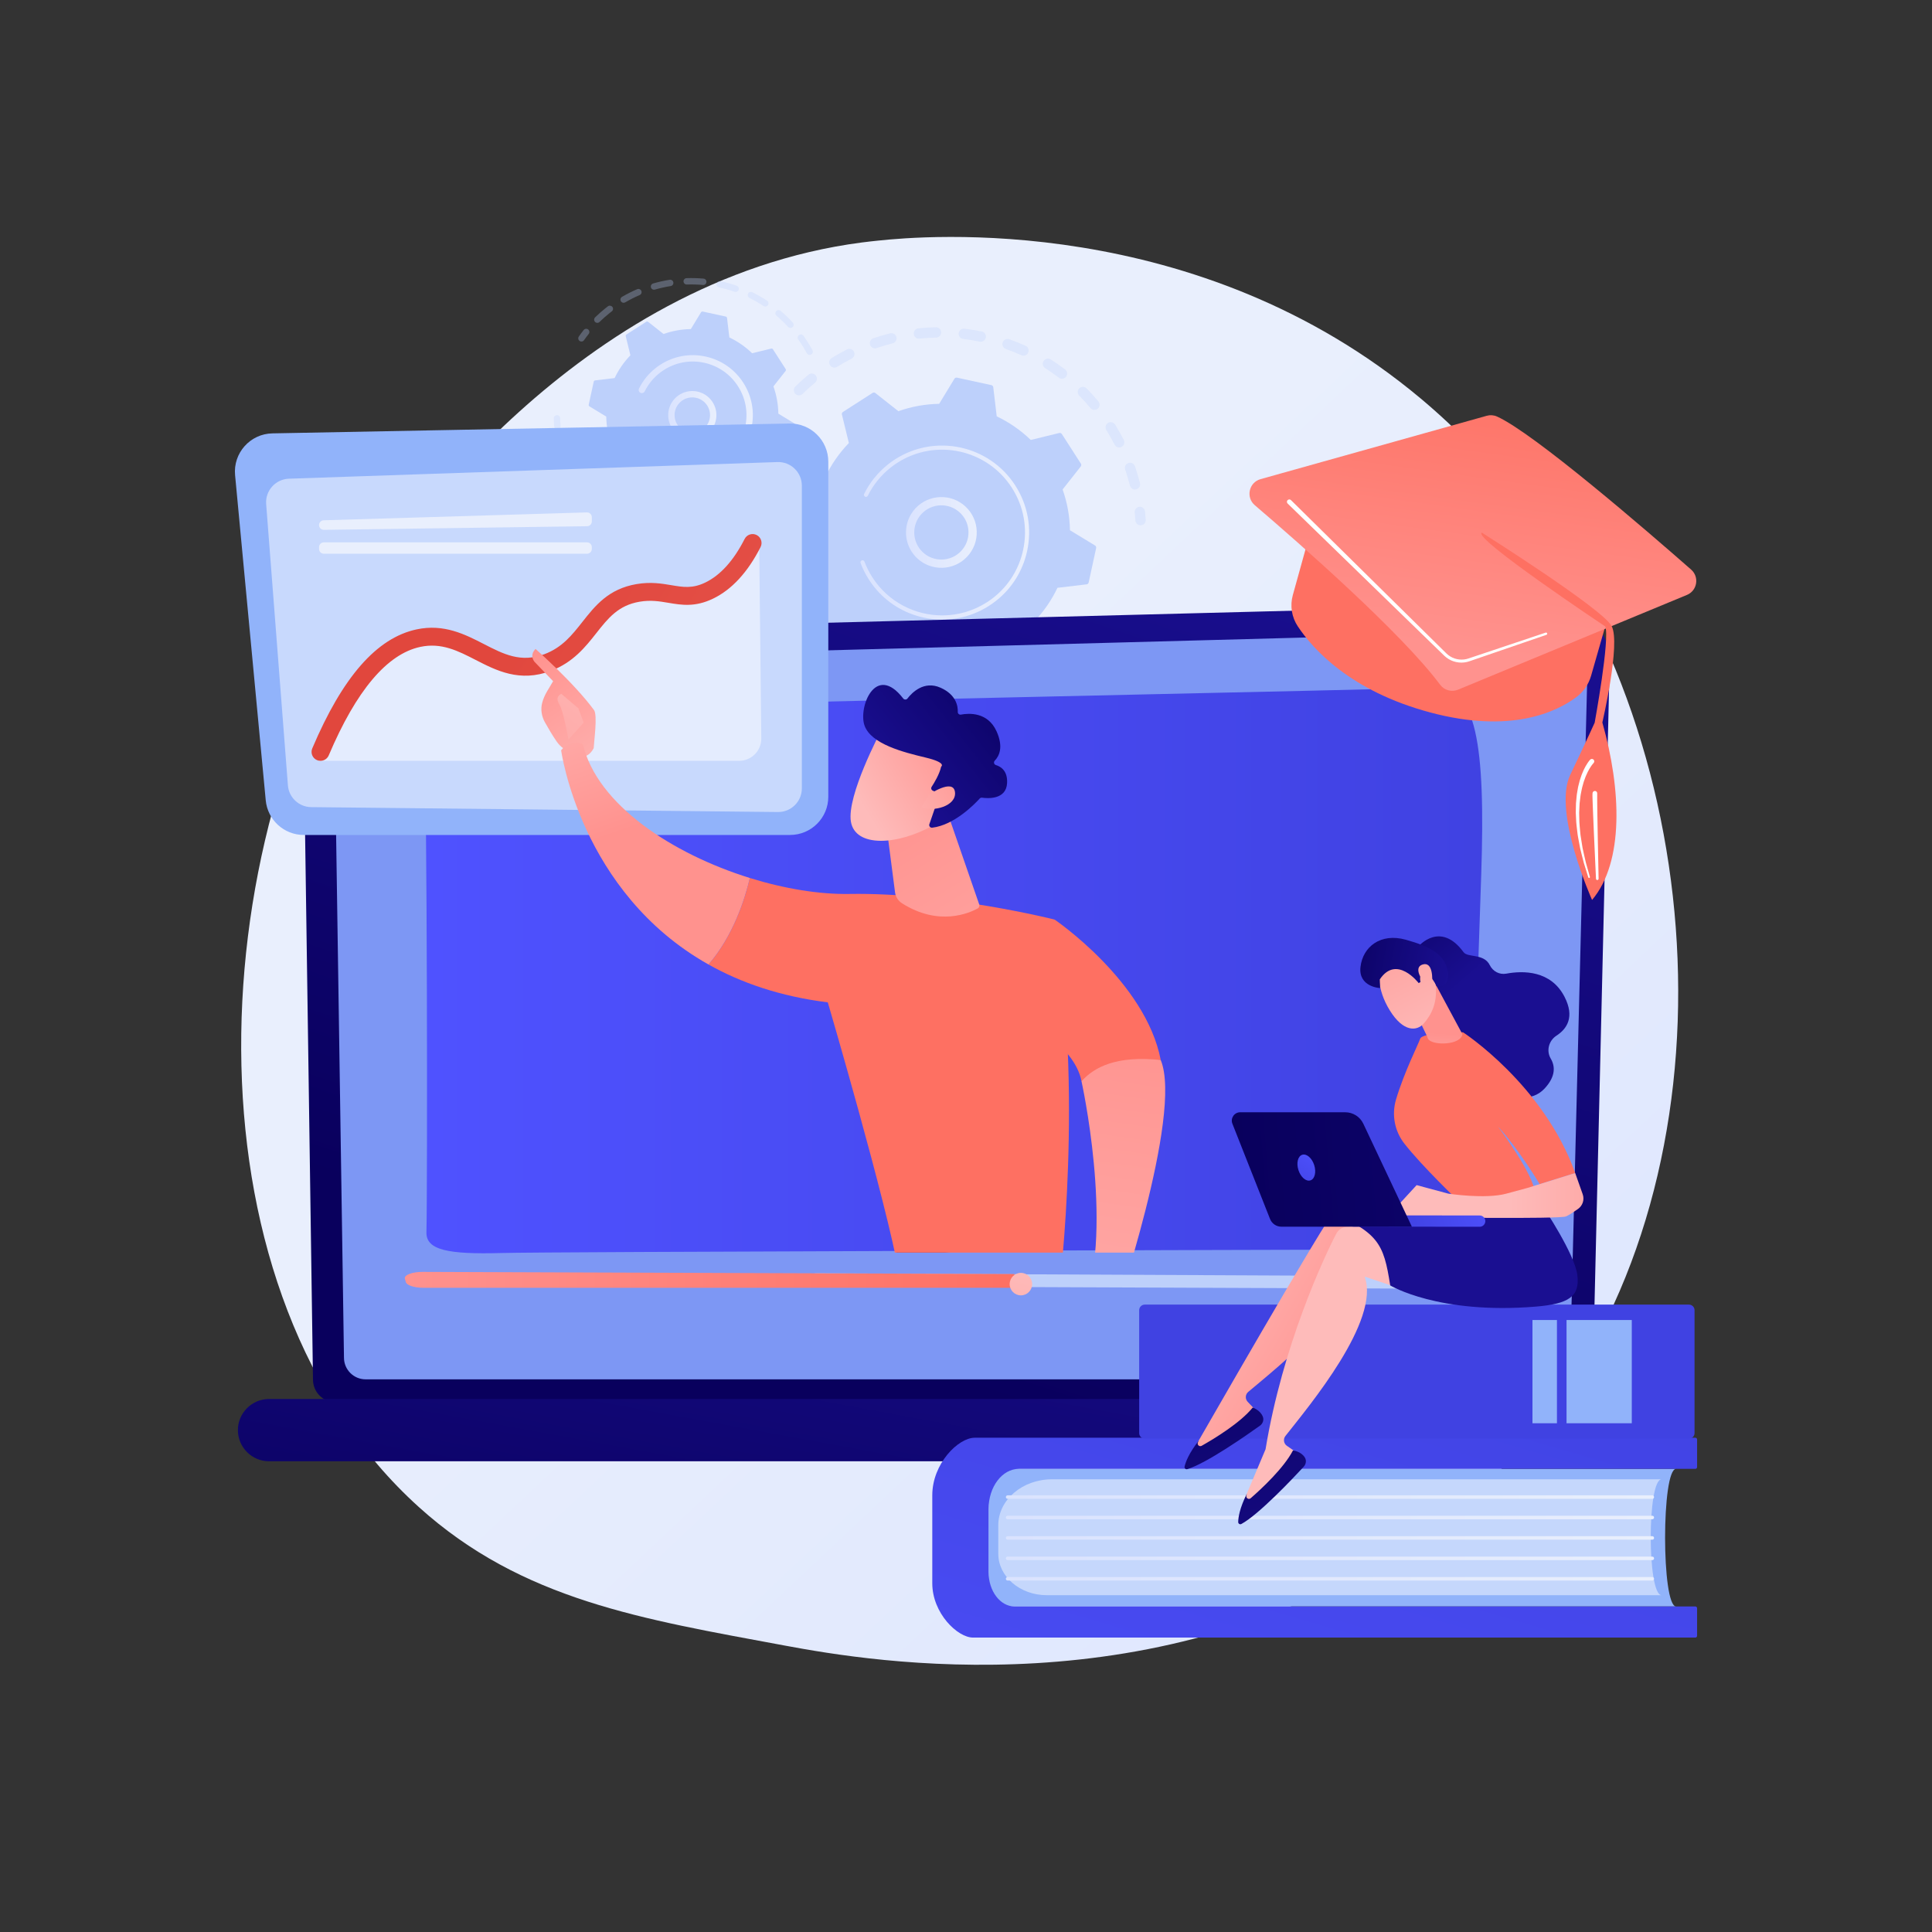 <?xml version="1.0" encoding="utf-8"?>
<svg version="1.1" x="0px" y="0px" viewBox="0 0 3710 3710" style="enable-background:new 0 0 3710 3710;" xmlns="http://www.w3.org/2000/svg">
  <rect x="0" y="0" width="3710" height="3710" fill="#333333" stroke="none"/>
  <defs/>
  <g id="Illustration">
    <g>
      <linearGradient id="SVGID_1_" gradientUnits="userSpaceOnUse" x1="3474.823" y1="3644.056" x2="1529.122" y2="1572.825">
        <stop offset="0" style="stop-color:#DAE3FE"/>
        <stop offset="1" style="stop-color:#E9EFFD"/>
      </linearGradient>
      <path style="fill:url(#SVGID_1_);" d="M2890.628,2813.087c-71.827,74.037-136.096,117.559-185.302,150.414&#10;&#9;&#9;&#9;c-479.899,320.433-1028.476,228.077-1198.083,196.509c-273.639-50.93-504.628-86.859-703.089-266.16&#10;&#9;&#9;&#9;c-450.963-407.428-429.029-1257.352-84.438-1783.843c40.858-62.427,384.928-572.444,934.692-644.31&#10;&#9;&#9;&#9;c13.446-1.758,23.479-2.759,32.267-3.689c85.047-9.005,612.069-56.529,1041.802,303.502&#10;&#9;&#9;&#9;c61.514,51.536,160.509,144.495,252.308,286.273C3316.446,1570.184,3317.51,2373.074,2890.628,2813.087z"/>
      <g>
        <g>
          <g style="opacity:0.3;">
            <path style="fill:#BDD0FB;" d="M1526.565,755.413c-3.119-3.918-2.838-9.641,0.813-13.227&#10;&#9;&#9;&#9;&#9;&#9;&#9;c7.981-7.846,16.423-15.46,25.089-22.633c4.216-3.49,10.462-2.902,13.951,1.313c0.041,0.051,0.081,0.101,0.12,0.151&#10;&#9;&#9;&#9;&#9;&#9;&#9;c3.353,4.212,2.73,10.352-1.435,13.799c-8.233,6.814-16.251,14.048-23.834,21.5c-3.901,3.836-10.176,3.783-14.012-0.121&#10;&#9;&#9;&#9;&#9;&#9;&#9;C1527.009,755.945,1526.78,755.682,1526.565,755.413z M1594.489,702.153c-0.241-0.303-0.468-0.625-0.677-0.962&#10;&#9;&#9;&#9;&#9;&#9;&#9;c-2.882-4.651-1.448-10.76,3.204-13.642c9.555-5.918,19.458-11.486,29.433-16.548c4.88-2.477,10.819-0.54,13.321,4.349&#10;&#9;&#9;&#9;&#9;&#9;&#9;c2.476,4.88,0.525,10.844-4.351,13.318c-9.481,4.813-18.888,10.103-27.968,15.729&#10;&#9;&#9;&#9;&#9;&#9;&#9;C1603.137,707.07,1597.573,706.027,1594.489,702.153z M1672.451,665.174c-0.687-0.863-1.241-1.857-1.619-2.96&#10;&#9;&#9;&#9;&#9;&#9;&#9;c-1.771-5.177,0.985-10.812,6.161-12.586c10.609-3.638,21.511-6.858,32.4-9.571c5.311-1.32,10.682,1.916,12.01,7.218&#10;&#9;&#9;&#9;&#9;&#9;&#9;c1.322,5.309-1.91,10.687-7.219,12.01c-10.341,2.576-20.69,5.634-30.767,9.088&#10;&#9;&#9;&#9;&#9;&#9;&#9;C1679.345,669.77,1674.987,668.36,1672.451,665.174z M1756.741,646.553c-1.135-1.426-1.89-3.182-2.095-5.129&#10;&#9;&#9;&#9;&#9;&#9;&#9;c-0.572-5.441,3.377-10.317,8.818-10.889c11.164-1.17,22.511-1.874,33.727-2.089c5.466-0.1,9.985,4.247,10.096,9.717&#10;&#9;&#9;&#9;&#9;&#9;&#9;c0.105,5.469-4.246,9.99-9.717,10.096c-10.652,0.204-21.43,0.87-32.038,1.986&#10;&#9;&#9;&#9;&#9;&#9;&#9;C1762.038,650.609,1758.779,649.113,1756.741,646.553z M1843.066,647.195c-1.592-2-2.414-4.611-2.085-7.348&#10;&#9;&#9;&#9;&#9;&#9;&#9;c0.65-5.435,5.582-9.312,11.014-8.659c11.116,1.331,22.335,3.156,33.336,5.43c5.36,1.102,8.809,6.343,7.701,11.705&#10;&#9;&#9;&#9;&#9;&#9;&#9;c-1.107,5.358-6.347,8.805-11.708,7.701c-10.457-2.162-21.119-3.897-31.684-5.162&#10;&#9;&#9;&#9;&#9;&#9;&#9;C1846.944,650.538,1844.633,649.163,1843.066,647.195z M1927.093,666.917c-2.062-2.59-2.781-6.153-1.589-9.502&#10;&#9;&#9;&#9;&#9;&#9;&#9;c1.837-5.155,7.502-7.845,12.657-6.011c10.564,3.762,21.101,8.025,31.31,12.672c4.982,2.269,7.18,8.142,4.912,13.124&#10;&#9;&#9;&#9;&#9;&#9;&#9;c-2.264,4.978-8.141,7.179-13.121,4.913c-9.703-4.415-19.71-8.466-29.749-12.04&#10;&#9;&#9;&#9;&#9;&#9;&#9;C1929.706,669.429,1928.205,668.314,1927.093,666.917z M2171.675,936.26c-0.854-1.073-1.497-2.34-1.853-3.756&#10;&#9;&#9;&#9;&#9;&#9;&#9;c-2.59-10.325-5.667-20.676-9.146-30.763c-1.783-5.172,0.964-10.813,6.135-12.594c5.173-1.786,10.813,0.961,12.597,6.135&#10;&#9;&#9;&#9;&#9;&#9;&#9;c3.664,10.623,6.906,21.525,9.635,32.397c1.332,5.308-1.892,10.69-7.199,12.021&#10;&#9;&#9;&#9;&#9;&#9;&#9;C2177.953,940.678,2174.021,939.206,2171.675,936.26z M2004.609,704.745c-2.56-3.216-2.936-7.826-0.607-11.488&#10;&#9;&#9;&#9;&#9;&#9;&#9;c2.937-4.619,9.06-5.981,13.677-3.046c9.465,6.017,18.782,12.52,27.695,19.327c4.332,3.341,5.184,9.538,1.861,13.889&#10;&#9;&#9;&#9;&#9;&#9;&#9;c-3.321,4.348-9.539,5.18-13.89,1.859c-8.462-6.466-17.311-12.64-26.298-18.355&#10;&#9;&#9;&#9;&#9;&#9;&#9;C2006.094,706.323,2005.276,705.582,2004.609,704.745z M2141.364,855.448c-0.407-0.512-0.772-1.07-1.081-1.675&#10;&#9;&#9;&#9;&#9;&#9;&#9;c-4.839-9.489-10.154-18.893-15.791-27.955c-2.889-4.648-1.465-10.758,3.18-13.647c4.646-2.888,10.775-1.484,13.647,3.18&#10;&#9;&#9;&#9;&#9;&#9;&#9;c5.93,9.536,11.523,19.432,16.617,29.415c2.486,4.875,0.55,10.844-4.323,13.329&#10;&#9;&#9;&#9;&#9;&#9;&#9;C2149.344,860.273,2144.237,859.058,2141.364,855.448z M2071.733,758.94c-3.115-3.912-2.839-9.625,0.799-13.213&#10;&#9;&#9;&#9;&#9;&#9;&#9;c3.896-3.844,10.168-3.801,14.014,0.092c7.868,7.975,15.498,16.398,22.673,25.037c0.046,0.052,0.091,0.108,0.135,0.162&#10;&#9;&#9;&#9;&#9;&#9;&#9;c3.348,4.206,2.732,10.335-1.421,13.787c-4.21,3.498-10.456,2.922-13.952-1.289c-6.818-8.204-14.066-16.202-21.543-23.78&#10;&#9;&#9;&#9;&#9;&#9;&#9;C2072.188,759.48,2071.951,759.214,2071.733,758.94z"/>
            <path style="fill:#BDD0FB;" d="M2182.434,1004.995c-1.215-1.526-1.995-3.426-2.13-5.521&#10;&#9;&#9;&#9;&#9;&#9;&#9;c-0.329-5.098-0.773-10.273-1.311-15.385c-0.576-5.44,3.369-10.32,8.81-10.894c5.442-0.578,10.327,3.366,10.894,8.812&#10;&#9;&#9;&#9;&#9;&#9;&#9;c0.57,5.376,1.034,10.819,1.383,16.184c0.354,5.459-3.787,10.175-9.244,10.528&#10;&#9;&#9;&#9;&#9;&#9;&#9;C2187.467,1008.937,2184.386,1007.447,2182.434,1004.995z"/>
          </g>
          <g style="opacity:0.3;">
            <path style="fill:#BDD0FB;" d="M2082.71,1290.123c-2.978-3.741-2.887-9.193,0.438-12.84c3.443-3.772,6.865-7.682,10.168-11.617&#10;&#9;&#9;&#9;&#9;&#9;&#9;c3.519-4.192,9.769-4.737,13.959-1.219c4.208,3.534,4.736,9.77,1.219,13.959c-3.479,4.142-7.082,8.26-10.706,12.233&#10;&#9;&#9;&#9;&#9;&#9;&#9;c-3.688,4.042-9.955,4.329-13.998,0.642C2083.393,1290.919,2083.034,1290.53,2082.71,1290.123z"/>
            <path style="fill:#BDD0FB;" d="M1495.786,1270.921c-2.839-3.566-5.629-7.195-8.368-10.884&#10;&#9;&#9;&#9;&#9;&#9;&#9;c-3.261-4.394-2.344-10.6,2.048-13.862c4.393-3.262,10.631-2.337,13.863,2.046c6.323,8.513,12.975,16.751,19.855,24.573&#10;&#9;&#9;&#9;&#9;&#9;&#9;c3.61,4.119,3.214,10.368-0.894,13.982c-4.111,3.616-10.372,3.214-13.985-0.895&#10;&#9;&#9;&#9;&#9;&#9;&#9;C1504.049,1281.044,1499.838,1276.009,1495.786,1270.921z M1459.177,1216.007c-0.345-0.433-0.659-0.902-0.935-1.405&#10;&#9;&#9;&#9;&#9;&#9;&#9;c-5.331-9.684-10.309-19.703-14.796-29.776c-2.227-4.997,0.02-10.855,5.016-13.081c5-2.227,10.874,0.02,13.083,5.019&#10;&#9;&#9;&#9;&#9;&#9;&#9;c4.263,9.567,8.994,19.083,14.057,28.288c2.638,4.793,0.89,10.818-3.901,13.454&#10;&#9;&#9;&#9;&#9;&#9;&#9;C1467.406,1220.868,1462.129,1219.715,1459.177,1216.007z M1545.372,1322.548c-2.909-3.654-2.905-8.974,0.258-12.637&#10;&#9;&#9;&#9;&#9;&#9;&#9;c3.578-4.143,9.834-4.599,13.977-1.023c7.921,6.843,16.243,13.438,24.743,19.602c4.424,3.221,5.414,9.41,2.201,13.838&#10;&#9;&#9;&#9;&#9;&#9;&#9;c-3.216,4.43-9.411,5.415-13.84,2.201c-8.948-6.493-17.714-13.44-26.057-20.644&#10;&#9;&#9;&#9;&#9;&#9;&#9;C1546.178,1323.473,1545.751,1323.024,1545.372,1322.548z M1426.662,1137.516c-0.783-0.984-1.388-2.135-1.76-3.417&#10;&#9;&#9;&#9;&#9;&#9;&#9;c-3.069-10.609-5.721-21.478-7.883-32.302c-1.071-5.365,2.409-10.582,7.774-11.653c5.369-1.073,10.586,2.404,11.656,7.775&#10;&#9;&#9;&#9;&#9;&#9;&#9;c2.053,10.278,4.571,20.598,7.487,30.674c1.523,5.255-1.508,10.75-6.763,12.27&#10;&#9;&#9;&#9;&#9;&#9;&#9;C1433.2,1142.013,1429.088,1140.564,1426.662,1137.516z M1615.367,1370.575c-2.386-2.998-2.91-7.246-0.989-10.843&#10;&#9;&#9;&#9;&#9;&#9;&#9;c2.577-4.827,8.581-6.651,13.408-4.073c9.227,4.929,18.798,9.531,28.444,13.682c5.026,2.162,7.35,7.99,5.184,13.018&#10;&#9;&#9;&#9;&#9;&#9;&#9;c-2.163,5.025-7.989,7.345-13.015,5.182c-10.156-4.368-20.232-9.214-29.949-14.404&#10;&#9;&#9;&#9;&#9;&#9;&#9;C1617.221,1372.482,1616.184,1371.601,1615.367,1370.575z M1694.207,1402.081c-1.908-2.396-2.681-5.642-1.803-8.82&#10;&#9;&#9;&#9;&#9;&#9;&#9;c1.461-5.274,6.919-8.366,12.193-6.905c10.114,2.799,20.464,5.205,30.76,7.152c5.379,1.009,8.914,6.188,7.898,11.573&#10;&#9;&#9;&#9;&#9;&#9;&#9;c-1.017,5.378-6.198,8.911-11.576,7.897c-10.836-2.048-21.727-4.58-32.369-7.527&#10;&#9;&#9;&#9;&#9;&#9;&#9;C1697.216,1404.872,1695.465,1403.661,1694.207,1402.081z M1778.04,1415.649c-1.451-1.823-2.268-4.16-2.14-6.671&#10;&#9;&#9;&#9;&#9;&#9;&#9;c0.276-5.464,4.931-9.67,10.396-9.392c10.491,0.533,21.115,0.63,31.584,0.284c5.467-0.18,10.047,4.101,10.227,9.577&#10;&#9;&#9;&#9;&#9;&#9;&#9;c0.178,5.469-4.107,10.047-9.578,10.227c-11.016,0.361-22.201,0.262-33.238-0.298&#10;&#9;&#9;&#9;&#9;&#9;&#9;C1782.337,1419.226,1779.749,1417.796,1778.04,1415.649z M1862.831,1410.612c-1.005-1.263-1.715-2.788-2.008-4.492&#10;&#9;&#9;&#9;&#9;&#9;&#9;c-0.925-5.393,2.697-10.513,8.09-11.437c10.347-1.773,20.733-4.008,30.873-6.644c5.296-1.376,10.709,1.806,12.083,7.093&#10;&#9;&#9;&#9;&#9;&#9;&#9;c1.378,5.297-1.801,10.706-7.096,12.083c-10.68,2.777-21.619,5.131-32.51,6.998&#10;&#9;&#9;&#9;&#9;&#9;&#9;C1868.571,1414.845,1865.009,1413.348,1862.831,1410.612z M1944.479,1387.075c-0.565-0.71-1.04-1.512-1.404-2.392&#10;&#9;&#9;&#9;&#9;&#9;&#9;c-2.091-5.056,0.315-10.851,5.37-12.939c9.677-4.001,19.31-8.467,28.636-13.28c4.864-2.509,10.844-0.584,13.347,4.262&#10;&#9;&#9;&#9;&#9;&#9;&#9;c2.51,4.862,0.601,10.84-4.263,13.349c-9.818,5.066-19.96,9.769-30.147,13.979&#10;&#9;&#9;&#9;&#9;&#9;&#9;C1951.841,1391.78,1947.159,1390.442,1944.479,1387.075z M2018.911,1346.203c-0.127-0.159-0.248-0.324-0.367-0.492&#10;&#9;&#9;&#9;&#9;&#9;&#9;c-3.141-4.479-2.055-10.659,2.425-13.799c6.325-4.434,12.586-9.115,18.617-13.916c2.183-1.738,4.343-3.499,6.476-5.274&#10;&#9;&#9;&#9;&#9;&#9;&#9;c4.208-3.501,10.456-2.929,13.954,1.278c3.627,4.189,2.928,10.452-1.275,13.951c-2.247,1.87-4.515,3.718-6.813,5.547&#10;&#9;&#9;&#9;&#9;&#9;&#9;c-6.343,5.05-12.934,9.976-19.586,14.638C2028.032,1351.16,2022.147,1350.267,2018.911,1346.203z"/>
            <path style="fill:#BDD0FB;" d="M1412.221,1053.556c-1.227-1.541-2.008-3.46-2.136-5.572c-0.32-5.355-0.533-10.817-0.633-16.236&#10;&#9;&#9;&#9;&#9;&#9;&#9;c-0.102-5.472,4.251-9.989,9.722-10.09c5.471-0.099,9.99,4.246,10.09,9.722c0.096,5.147,0.299,10.336,0.601,15.42&#10;&#9;&#9;&#9;&#9;&#9;&#9;c0.329,5.459-3.833,10.153-9.296,10.481C1417.221,1057.48,1414.162,1055.993,1412.221,1053.556z"/>
          </g>
          <g>
            <path style="fill:#BDD0FB;" d="M1510.454,992.439c-0.419,1.93,0.432,3.915,2.12,4.94l48.165,29.268&#10;&#9;&#9;&#9;&#9;&#9;&#9;c0.424,26.317,5.047,52.755,14.113,78.279l-34.857,44.241c-1.223,1.552-1.326,3.708-0.258,5.37l36.561,56.864&#10;&#9;&#9;&#9;&#9;&#9;&#9;c1.069,1.662,3.075,2.462,4.993,1.995l54.718-13.353c19.46,18.841,41.595,34.02,65.363,45.327l6.639,55.968&#10;&#9;&#9;&#9;&#9;&#9;&#9;c0.233,1.961,1.684,3.559,3.615,3.979l66.061,14.355c1.932,0.42,3.916-0.432,4.941-2.12l29.267-48.164&#10;&#9;&#9;&#9;&#9;&#9;&#9;c26.317-0.423,52.756-5.047,78.279-14.114l44.242,34.858c1.551,1.223,3.708,1.326,5.37,0.258l56.864-36.562&#10;&#9;&#9;&#9;&#9;&#9;&#9;c1.662-1.068,2.463-3.074,1.994-4.993l-13.353-54.718c18.842-19.459,34.021-41.594,45.327-65.362l55.969-6.64&#10;&#9;&#9;&#9;&#9;&#9;&#9;c1.96-0.233,3.559-1.685,3.979-3.615l14.355-66.061c0.42-1.931-0.432-3.915-2.12-4.941l-48.165-29.267&#10;&#9;&#9;&#9;&#9;&#9;&#9;c-0.423-26.317-5.046-52.756-14.113-78.279l34.858-44.242c1.222-1.551,1.326-3.708,0.258-5.37l-36.563-56.863&#10;&#9;&#9;&#9;&#9;&#9;&#9;c-1.068-1.662-3.073-2.463-4.993-1.994l-54.718,13.353c-19.459-18.842-41.595-34.021-65.363-45.327l-6.639-55.967&#10;&#9;&#9;&#9;&#9;&#9;&#9;c-0.232-1.962-1.685-3.561-3.615-3.98l-66.061-14.355c-1.93-0.42-3.914,0.432-4.941,2.12l-29.268,48.164&#10;&#9;&#9;&#9;&#9;&#9;&#9;c-26.317,0.423-52.756,5.047-78.279,14.114l-44.242-34.858c-1.551-1.222-3.708-1.326-5.37-0.257l-56.863,36.561&#10;&#9;&#9;&#9;&#9;&#9;&#9;c-1.662,1.069-2.463,3.073-1.995,4.993l13.353,54.718c-18.841,19.459-34.02,41.594-45.327,65.362l-55.968,6.64&#10;&#9;&#9;&#9;&#9;&#9;&#9;c-1.962,0.232-3.559,1.684-3.98,3.615L1510.454,992.439z"/>
            <linearGradient id="SVGID_00000123422471594095839220000004779615980163408519_" gradientUnits="userSpaceOnUse" x1="1739.765" y1="1022.439" x2="1875.642" y2="1022.439">
              <stop offset="0" style="stop-color:#DAE3FE"/>
              <stop offset="1" style="stop-color:#E9EFFD"/>
            </linearGradient>
            <path style="fill:url(#SVGID_00000123422471594095839220000004779615980163408519_);" d="M1754.493,1064.731&#10;&#9;&#9;&#9;&#9;&#9;&#9;c-20.632-25.915-19.718-63.82,3.57-88.715c25.601-27.364,68.685-28.797,96.048-3.2c13.26,12.399,20.89,29.221,21.493,47.359&#10;&#9;&#9;&#9;&#9;&#9;&#9;c0.606,18.14-5.89,35.432-18.292,48.686c-25.601,27.364-68.685,28.797-96.048,3.201&#10;&#9;&#9;&#9;&#9;&#9;&#9;C1758.797,1069.753,1756.538,1067.3,1754.493,1064.731z M1848.524,990.068c-1.593-2.001-3.34-3.897-5.243-5.678&#10;&#9;&#9;&#9;&#9;&#9;&#9;c-20.978-19.626-54.016-18.524-73.641,2.453c-19.627,20.98-18.539,54.018,2.453,73.643&#10;&#9;&#9;&#9;&#9;&#9;&#9;c20.978,19.627,54.015,18.524,73.64-2.453c9.509-10.165,14.489-23.42,14.026-37.33&#10;&#9;&#9;&#9;&#9;&#9;&#9;C1859.382,1009.399,1855.443,998.76,1848.524,990.068z"/>
            <linearGradient id="SVGID_00000110464137408737061860000017066551945719748777_" gradientUnits="userSpaceOnUse" x1="1652.341" y1="1022.681" x2="1976.257" y2="1022.681">
              <stop offset="0" style="stop-color:#DAE3FE"/>
              <stop offset="1" style="stop-color:#E9EFFD"/>
            </linearGradient>
            <path style="fill:url(#SVGID_00000110464137408737061860000017066551945719748777_);" d="M1678.573,1126.948&#10;&#9;&#9;&#9;&#9;&#9;&#9;c-3.543-4.451-6.884-9.106-10.003-13.956l0,0c-0.982-1.526-1.939-3.069-2.872-4.627c-4.597-7.681-8.575-15.716-11.874-23.98&#10;&#9;&#9;&#9;&#9;&#9;&#9;c-0.045-0.113-0.09-0.225-0.135-0.337c-0.126-0.32-0.252-0.64-0.375-0.963c-0.245-0.624-0.481-1.251-0.718-1.877&#10;&#9;&#9;&#9;&#9;&#9;&#9;c-0.62-1.648-0.07-3.449,1.237-4.492c0.318-0.253,0.682-0.461,1.082-0.611c2.049-0.77,4.329,0.274,5.101,2.318&#10;&#9;&#9;&#9;&#9;&#9;&#9;c3.958,10.545,9.079,20.732,15.223,30.28c30.495,47.445,82.142,73.246,134.75,73.039c29.261-0.112,58.82-8.274,85.204-25.241&#10;&#9;&#9;&#9;&#9;&#9;&#9;c4.627-2.974,9.071-6.16,13.315-9.541c28.568-22.749,48.279-54.367,56.136-90.534c9.029-41.544,1.338-84.118-21.654-119.876&#10;&#9;&#9;&#9;&#9;&#9;&#9;c-47.492-73.846-146.139-95.26-219.954-47.798c-4.552,2.926-8.938,6.072-13.142,9.422&#10;&#9;&#9;&#9;&#9;&#9;&#9;c-18.222,14.512-33.067,32.85-43.403,53.75c-0.268,0.54-0.64,0.992-1.083,1.342c-1.163,0.926-2.804,1.156-4.225,0.452&#10;&#9;&#9;&#9;&#9;&#9;&#9;c-1.96-0.977-2.771-3.344-1.795-5.311c10.852-21.942,26.436-41.197,45.566-56.432c4.413-3.516,9.017-6.818,13.793-9.89&#10;&#9;&#9;&#9;&#9;&#9;&#9;c77.5-49.832,181.096-27.295,230.911,50.176c24.139,37.541,32.21,82.233,22.732,125.847&#10;&#9;&#9;&#9;&#9;&#9;&#9;c-8.248,37.969-28.942,71.162-58.932,95.045c-4.457,3.548-9.121,6.892-13.975,10.016&#10;&#9;&#9;&#9;&#9;&#9;&#9;c-37.544,24.138-82.237,32.212-125.849,22.735C1735.655,1177.652,1702.456,1156.948,1678.573,1126.948z"/>
          </g>
        </g>
        <g>
          <g style="opacity:0.3;">
            <path style="fill:#BDD0FB;" d="M1111.711,653.522c-1.649-2.071-1.817-5.054-0.214-7.33c2.988-4.25,6.146-8.467,9.386-12.533&#10;&#9;&#9;&#9;&#9;&#9;&#9;c2.105-2.642,5.952-3.077,8.599-0.972c2.656,2.099,3.077,5.956,0.972,8.599c-3.088,3.875-6.098,7.894-8.95,11.949&#10;&#9;&#9;&#9;&#9;&#9;&#9;c-1.941,2.763-5.758,3.426-8.526,1.486C1112.489,654.373,1112.067,653.969,1111.711,653.522z"/>
            <path style="fill:#BDD0FB;" d="M1142.21,617.665c-1.932-2.426-1.751-5.97,0.514-8.181c6.396-6.253,13.188-12.249,20.182-17.817&#10;&#9;&#9;&#9;&#9;&#9;&#9;c1.473-1.172,2.963-2.332,4.469-3.482c2.693-2.048,6.542-1.309,8.581,1.155c2.049,2.688,1.53,6.527-1.154,8.577&#10;&#9;&#9;&#9;&#9;&#9;&#9;c-1.441,1.098-2.866,2.205-4.273,3.325c-6.672,5.312-13.149,11.03-19.25,16.991c-2.418,2.365-6.289,2.319-8.654-0.095&#10;&#9;&#9;&#9;&#9;&#9;&#9;C1142.478,617.982,1142.338,617.826,1142.21,617.665z M1192.745,579.151c-0.18-0.226-0.351-0.469-0.5-0.724&#10;&#9;&#9;&#9;&#9;&#9;&#9;c-1.706-2.92-0.725-6.668,2.192-8.376c9.358-5.479,19.139-10.424,29.067-14.697c3.105-1.338,6.707,0.115,8.04,3.201&#10;&#9;&#9;&#9;&#9;&#9;&#9;c1.336,3.107-0.095,6.702-3.201,8.04c-9.473,4.077-18.801,8.796-27.727,14.019&#10;&#9;&#9;&#9;&#9;&#9;&#9;C1197.958,582.169,1194.61,581.494,1192.745,579.151z M1251.11,554.042c-0.484-0.608-0.858-1.318-1.09-2.108&#10;&#9;&#9;&#9;&#9;&#9;&#9;c-0.941-3.245,0.933-6.639,4.178-7.581c10.4-3.009,21.103-5.404,31.809-7.106c3.342-0.533,6.469,1.736,7.004,5.084&#10;&#9;&#9;&#9;&#9;&#9;&#9;c0.531,3.335-1.745,6.473-5.08,7.004c-10.21,1.625-20.412,3.903-30.33,6.777C1255.148,556.82,1252.609,555.924,1251.11,554.042&#10;&#9;&#9;&#9;&#9;&#9;&#9;z M1313.865,544.05c-0.789-0.992-1.275-2.235-1.327-3.595c-0.114-3.377,2.531-6.213,5.908-6.328&#10;&#9;&#9;&#9;&#9;&#9;&#9;c10.842-0.37,21.797-0.071,32.57,0.893c3.366,0.304,5.845,3.283,5.547,6.641c-0.299,3.366-3.271,5.85-6.641,5.551&#10;&#9;&#9;&#9;&#9;&#9;&#9;c-10.266-0.921-20.721-1.206-31.057-0.852C1316.85,546.429,1315.032,545.516,1313.865,544.05z M1377.155,549.688&#10;&#9;&#9;&#9;&#9;&#9;&#9;c-1.102-1.384-1.598-3.235-1.197-5.101c0.709-3.302,3.963-5.404,7.267-4.697c10.591,2.278,21.142,5.228,31.359,8.774&#10;&#9;&#9;&#9;&#9;&#9;&#9;c3.201,1.103,4.886,4.593,3.777,7.786c-1.109,3.193-4.597,4.885-7.786,3.777c-9.751-3.382-19.814-6.198-29.921-8.367&#10;&#9;&#9;&#9;&#9;&#9;&#9;C1379.216,551.549,1378.005,550.756,1377.155,549.688z M1437.151,570.513c-1.427-1.793-1.782-4.322-0.704-6.517&#10;&#9;&#9;&#9;&#9;&#9;&#9;c1.49-3.031,5.157-4.277,8.191-2.789c9.719,4.782,19.233,10.216,28.268,16.154c2.826,1.871,3.606,5.653,1.753,8.477&#10;&#9;&#9;&#9;&#9;&#9;&#9;c-1.854,2.824-5.651,3.609-8.473,1.753c-8.618-5.663-17.683-10.842-26.949-15.401&#10;&#9;&#9;&#9;&#9;&#9;&#9;C1438.396,571.78,1437.696,571.198,1437.151,570.513z M1490.22,605.366c-1.786-2.244-1.797-5.509,0.13-7.772&#10;&#9;&#9;&#9;&#9;&#9;&#9;c2.191-2.573,6.053-2.883,8.629-0.694c8.222,6.998,16.11,14.604,23.453,22.608c2.247,2.534,2.113,6.368-0.378,8.649&#10;&#9;&#9;&#9;&#9;&#9;&#9;c-2.49,2.284-6.36,2.115-8.646-0.373c-6.999-7.639-14.523-14.893-22.363-21.565&#10;&#9;&#9;&#9;&#9;&#9;&#9;C1490.736,605.957,1490.462,605.67,1490.22,605.366z M1550.003,679.212c-0.22-0.276-0.421-0.577-0.595-0.901&#10;&#9;&#9;&#9;&#9;&#9;&#9;c-4.251-7.844-9.006-15.592-14.135-23.032c-0.771-1.131-1.541-2.233-2.323-3.322c-1.963-2.753-1.329-6.573,1.422-8.537&#10;&#9;&#9;&#9;&#9;&#9;&#9;c2.753-1.973,6.665-1.376,8.538,1.418c0.829,1.166,1.651,2.333,2.459,3.519c5.356,7.774,10.342,15.897,14.798,24.124&#10;&#9;&#9;&#9;&#9;&#9;&#9;c1.61,2.973,0.509,6.684-2.464,8.294C1555.055,682.21,1551.818,681.491,1550.003,679.212z"/>
          </g>
          <g style="opacity:0.3;">
            <path style="fill:#BDD0FB;" d="M1123.204,965.707c-2.081-2.614-1.678-6.425,0.917-8.548c2.614-2.138,6.472-1.753,8.609,0.864&#10;&#9;&#9;&#9;&#9;&#9;&#9;c6.44,7.878,13.414,15.429,20.732,22.443c2.403,2.346,2.525,6.213,0.183,8.654c-2.341,2.441-6.214,2.518-8.654,0.183&#10;&#9;&#9;&#9;&#9;&#9;&#9;c-7.67-7.361-14.986-15.274-21.736-23.531C1123.24,965.751,1123.221,965.728,1123.204,965.707z M1104.882,940.322&#10;&#9;&#9;&#9;&#9;&#9;&#9;c-0.138-0.173-0.264-0.351-0.385-0.541c-5.709-8.994-10.928-18.428-15.515-28.037c-1.453-3.052-0.164-6.701,2.886-8.156&#10;&#9;&#9;&#9;&#9;&#9;&#9;c3.054-1.461,6.706-0.145,8.161,2.883c4.375,9.17,9.356,18.171,14.801,26.756c1.812,2.851,0.965,6.633-1.887,8.443&#10;&#9;&#9;&#9;&#9;&#9;&#9;C1110.274,943.363,1106.802,942.735,1104.882,940.322z M1168.316,1008.939c-1.69-2.123-1.813-5.194-0.113-7.472&#10;&#9;&#9;&#9;&#9;&#9;&#9;c2.018-2.703,5.852-3.261,8.561-1.24c8.161,6.087,16.755,11.73,25.557,16.769c2.931,1.696,3.948,5.42,2.265,8.352&#10;&#9;&#9;&#9;&#9;&#9;&#9;c-1.677,2.931-5.419,3.948-8.352,2.269c-9.224-5.283-18.236-11.201-26.787-17.585&#10;&#9;&#9;&#9;&#9;&#9;&#9;C1169.013,1009.709,1168.636,1009.341,1168.316,1008.939z M1077.991,883.883c-0.433-0.544-0.781-1.173-1.016-1.871&#10;&#9;&#9;&#9;&#9;&#9;&#9;c-3.381-10.11-6.171-20.531-8.288-30.972c-0.674-3.313,1.468-6.542,4.781-7.216c3.304-0.667,6.535,1.473,7.212,4.78&#10;&#9;&#9;&#9;&#9;&#9;&#9;c2.022,9.955,4.682,19.888,7.903,29.529c1.07,3.205-0.66,6.674-3.864,7.744&#10;&#9;&#9;&#9;&#9;&#9;&#9;C1082.214,886.712,1079.547,885.837,1077.991,883.883z M1222.537,1039.98c-1.349-1.695-1.756-4.056-0.856-6.189&#10;&#9;&#9;&#9;&#9;&#9;&#9;c1.313-3.119,4.902-4.579,8.015-3.269c9.357,3.944,19.053,7.353,28.828,10.132c3.257,0.925,5.137,4.313,4.21,7.563&#10;&#9;&#9;&#9;&#9;&#9;&#9;c-0.926,3.25-4.313,5.137-7.563,4.211c-10.245-2.919-20.414-6.491-30.227-10.622&#10;&#9;&#9;&#9;&#9;&#9;&#9;C1223.967,1041.393,1223.153,1040.754,1222.537,1039.98z M1282.623,1057.109c-1.033-1.297-1.537-3.005-1.26-4.768&#10;&#9;&#9;&#9;&#9;&#9;&#9;c0.527-3.338,3.661-5.619,6.999-5.091c10.056,1.587,20.295,2.58,30.428,2.949c3.382,0.123,6.019,2.965,5.894,6.338&#10;&#9;&#9;&#9;&#9;&#9;&#9;c-0.122,3.378-2.958,6.013-6.333,5.89c-10.626-0.386-21.359-1.423-31.897-3.087&#10;&#9;&#9;&#9;&#9;&#9;&#9;C1284.882,1059.092,1283.542,1058.264,1282.623,1057.109z M1345.088,1059.351c-0.726-0.911-1.202-2.037-1.305-3.288&#10;&#9;&#9;&#9;&#9;&#9;&#9;c-0.29-3.367,2.209-6.331,5.578-6.618c10.141-0.858,20.317-2.353,30.244-4.439c3.302-0.689,6.551,1.426,7.243,4.733&#10;&#9;&#9;&#9;&#9;&#9;&#9;c0.694,3.308-1.422,6.551-4.733,7.247c-10.408,2.183-21.082,3.753-31.719,4.659&#10;&#9;&#9;&#9;&#9;&#9;&#9;C1348.278,1061.823,1346.32,1060.899,1345.088,1059.351z"/>
            <path style="fill:#BDD0FB;" d="M1065.512,822.337c-0.735-0.923-1.211-2.068-1.31-3.334c-0.407-5.222-0.658-10.479-0.755-15.627&#10;&#9;&#9;&#9;&#9;&#9;&#9;c-0.061-3.378,2.627-6.171,6.007-6.234c3.372-0.053,6.164,2.628,6.233,6.007c0.089,4.909,0.332,9.925,0.717,14.909&#10;&#9;&#9;&#9;&#9;&#9;&#9;c0.262,3.37-2.26,6.313-5.628,6.574C1068.674,824.792,1066.735,823.873,1065.512,822.337z"/>
          </g>
          <g>
            <path style="fill:#BDD0FB;" d="M1130.527,777.079c-0.281,1.291,0.289,2.62,1.419,3.306l32.23,19.585&#10;&#9;&#9;&#9;&#9;&#9;&#9;c0.283,17.609,3.377,35.302,9.444,52.381l-23.324,29.604c-0.818,1.038-0.887,2.481-0.173,3.593l24.465,38.051&#10;&#9;&#9;&#9;&#9;&#9;&#9;c0.715,1.112,2.057,1.648,3.341,1.335l36.615-8.936c13.022,12.608,27.833,22.765,43.738,30.331l4.443,37.451&#10;&#9;&#9;&#9;&#9;&#9;&#9;c0.156,1.313,1.128,2.382,2.42,2.663l44.205,9.606c1.292,0.28,2.62-0.289,3.306-1.419l19.584-32.229&#10;&#9;&#9;&#9;&#9;&#9;&#9;c17.61-0.283,35.302-3.377,52.381-9.444l29.604,23.325c1.039,0.818,2.481,0.887,3.593,0.173l38.051-24.466&#10;&#9;&#9;&#9;&#9;&#9;&#9;c1.112-0.715,1.648-2.057,1.334-3.341l-8.935-36.615c12.609-13.021,22.765-27.833,30.331-43.737l37.452-4.443&#10;&#9;&#9;&#9;&#9;&#9;&#9;c1.312-0.156,2.382-1.127,2.662-2.418l9.606-44.206c0.281-1.292-0.289-2.619-1.419-3.306l-32.23-19.584&#10;&#9;&#9;&#9;&#9;&#9;&#9;c-0.282-17.61-3.377-35.302-9.444-52.381l23.325-29.605c0.818-1.038,0.888-2.481,0.173-3.593l-24.466-38.051&#10;&#9;&#9;&#9;&#9;&#9;&#9;c-0.715-1.112-2.056-1.647-3.341-1.334l-36.615,8.936c-13.021-12.608-27.833-22.766-43.738-30.331l-4.443-37.45&#10;&#9;&#9;&#9;&#9;&#9;&#9;c-0.155-1.313-1.128-2.383-2.419-2.663l-44.205-9.606c-1.292-0.28-2.62,0.289-3.306,1.419l-19.585,32.229&#10;&#9;&#9;&#9;&#9;&#9;&#9;c-17.61,0.283-35.302,3.378-52.381,9.445l-29.605-23.326c-1.037-0.818-2.481-0.887-3.593-0.171l-38.05,24.465&#10;&#9;&#9;&#9;&#9;&#9;&#9;c-1.112,0.716-1.648,2.057-1.335,3.341l8.935,36.615c-12.608,13.021-22.765,27.833-30.331,43.737l-37.451,4.443&#10;&#9;&#9;&#9;&#9;&#9;&#9;c-1.313,0.156-2.381,1.127-2.663,2.419L1130.527,777.079z"/>
            <linearGradient id="SVGID_00000164502117030418494780000007796125524160040320_" gradientUnits="userSpaceOnUse" x1="1283.134" y1="797.165" x2="1375.685" y2="797.165">
              <stop offset="0" style="stop-color:#DAE3FE"/>
              <stop offset="1" style="stop-color:#E9EFFD"/>
            </linearGradient>
            <path style="fill:url(#SVGID_00000164502117030418494780000007796125524160040320_);" d="M1293.143,825.911&#10;&#9;&#9;&#9;&#9;&#9;&#9;c-6.148-7.723-9.648-17.174-9.983-27.219c-0.411-12.357,4.015-24.134,12.463-33.163c17.429-18.635,46.776-19.614,65.421-2.181&#10;&#9;&#9;&#9;&#9;&#9;&#9;c18.632,17.493,19.614,46.792,2.179,65.427c-8.447,9.031-19.905,14.231-32.259,14.64c-12.359,0.414-24.138-4.011-33.167-12.463&#10;&#9;&#9;&#9;&#9;&#9;&#9;C1296.112,829.373,1294.556,827.686,1293.143,825.911z M1356.075,775.959c-1.026-1.288-2.156-2.515-3.392-3.675&#10;&#9;&#9;&#9;&#9;&#9;&#9;c-13.714-12.822-35.3-12.102-48.126,1.608c-6.21,6.639-9.471,15.305-9.165,24.391c0.304,9.093,4.134,17.512,10.768,23.734l0,0&#10;&#9;&#9;&#9;&#9;&#9;&#9;c6.641,6.212,15.307,9.469,24.393,9.167c9.093-0.303,17.52-4.129,23.735-10.772&#10;&#9;&#9;&#9;&#9;&#9;&#9;C1365.955,807.943,1366.413,788.945,1356.075,775.959z"/>
            <linearGradient id="SVGID_00000178916080067928018880000004978867944640396163_" gradientUnits="userSpaceOnUse" x1="1222.005" y1="797.242" x2="1445.69" y2="797.242">
              <stop offset="0" style="stop-color:#DAE3FE"/>
              <stop offset="1" style="stop-color:#E9EFFD"/>
            </linearGradient>
            <path style="fill:url(#SVGID_00000178916080067928018880000004978867944640396163_);" d="M1240.243,869.15&#10;&#9;&#9;&#9;&#9;&#9;&#9;c-2.412-3.029-4.688-6.206-6.829-9.527c-4.246-6.6-7.825-13.638-10.643-20.938c-0.124-0.329-0.248-0.658-0.373-0.987&#10;&#9;&#9;&#9;&#9;&#9;&#9;c-0.957-2.546-0.108-5.326,1.91-6.936c0.491-0.391,1.052-0.712,1.67-0.944c3.163-1.189,6.68,0.426,7.876,3.58&#10;&#9;&#9;&#9;&#9;&#9;&#9;c2.566,6.841,5.884,13.434,9.853,19.601l0.002,0.002c0.217,0.339,0.44,0.677,0.66,1.01c9.527,14.51,22.31,26.095,37.218,34.075&#10;&#9;&#9;&#9;&#9;&#9;&#9;c8.093,4.331,16.819,7.597,26,9.679c0.075,0.017,0.149,0.034,0.224,0.051c0.231,0.049,0.456,0.103,0.685,0.15&#10;&#9;&#9;&#9;&#9;&#9;&#9;c26.895,5.842,54.456,0.865,77.605-14.02c2.998-1.924,5.871-3.986,8.62-6.175c18.493-14.727,31.253-35.197,36.344-58.613&#10;&#9;&#9;&#9;&#9;&#9;&#9;c5.843-26.895,0.861-54.453-14.023-77.599c-14.883-23.128-37.894-39.116-64.786-44.965&#10;&#9;&#9;&#9;&#9;&#9;&#9;c-26.894-5.842-54.456-0.865-77.605,14.02c-2.947,1.892-5.786,3.93-8.506,6.096c-11.799,9.397-21.407,21.266-28.097,34.796&#10;&#9;&#9;&#9;&#9;&#9;&#9;c-0.413,0.834-0.988,1.532-1.672,2.073c-1.795,1.429-4.33,1.786-6.524,0.699c-3.025-1.507-4.273-5.166-2.771-8.202&#10;&#9;&#9;&#9;&#9;&#9;&#9;c7.487-15.138,18.239-28.422,31.433-38.934c3.048-2.427,6.222-4.706,9.516-6.824c25.903-16.654,56.737-22.223,86.828-15.684&#10;&#9;&#9;&#9;&#9;&#9;&#9;c30.086,6.54,55.836,24.378,72.479,50.302c16.655,25.899,22.226,56.73,15.683,86.822&#10;&#9;&#9;&#9;&#9;&#9;&#9;c-5.689,26.196-19.966,49.096-40.657,65.573c-3.072,2.445-6.289,4.755-9.638,6.909&#10;&#9;&#9;&#9;&#9;&#9;&#9;C1342.577,926.478,1276.604,914.822,1240.243,869.15z"/>
          </g>
        </g>
      </g>
      <g>
        <g>
          <linearGradient id="SVGID_00000170974558368259326820000012541397976353282184_" gradientUnits="userSpaceOnUse" x1="1613.305" y1="2588.347" x2="2173.007" y2="909.236">
            <stop offset="0" style="stop-color:#09005D"/>
            <stop offset="1" style="stop-color:#1A0F91"/>
          </linearGradient>
          <path style="fill:url(#SVGID_00000170974558368259326820000012541397976353282184_);" d="M3058.501,2649.26&#10;&#9;&#9;&#9;&#9;&#9;c0,24.08-19.721,43.782-43.824,43.782H644.848c-24.103,0-43.824-19.702-43.824-43.782l-19.719-1361.875&#10;&#9;&#9;&#9;&#9;&#9;c0-24.08,28.37-71.09,80.364-67.558l2316.059-59.928c30.242-0.783,59.483,10.858,80.899,32.204&#10;&#9;&#9;&#9;&#9;&#9;c21.416,21.346,33.134,50.532,32.419,80.747L3058.501,2649.26z"/>
          <path style="fill:#7D97F4;" d="M3015.236,2607.257c0,22.803-18.657,41.46-41.46,41.46H701.998&#10;&#9;&#9;&#9;&#9;&#9;c-22.803,0-41.46-18.657-41.46-41.46l-18.608-1236.322c2.192-74.399,67.419-101.139,106.959-99.559l2219.797-59.554&#10;&#9;&#9;&#9;&#9;&#9;c21.247-0.57,41.795,7.61,56.838,22.626c15.042,15.016,23.258,35.551,22.725,56.798L3015.236,2607.257z"/>
          <linearGradient id="SVGID_00000049218957772993185140000004437445074061267610_" gradientUnits="userSpaceOnUse" x1="814.682" y1="1863.379" x2="2846.245" y2="1863.379">
            <stop offset="0" style="stop-color:#4F52FF"/>
            <stop offset="1" style="stop-color:#4042E2"/>
          </linearGradient>
          <path style="fill:url(#SVGID_00000049218957772993185140000004437445074061267610_);" d="M818.885,2366.289&#10;&#9;&#9;&#9;&#9;&#9;c2.186-86.632,1.372-853.78-4.017-920.035c-5.389-66.254,106.49-78.681,278.259-86.138&#10;&#9;&#9;&#9;&#9;&#9;c171.769-7.456,1621.052-36.976,1658.368-39.766c83.878-6.273,101.24,109.358,92.848,360.383&#10;&#9;&#9;&#9;&#9;&#9;c-6.305,188.592-16.753,499.266-21.561,642.138c-1.431,42.541-39.131,76.294-85.278,76.411&#10;&#9;&#9;&#9;&#9;&#9;c-348.757,0.884-1685.439,4.417-1774.423,6.861C860.679,2408.956,818.018,2400.64,818.885,2366.289z"/>
        </g>
        <linearGradient id="SVGID_00000043418990964080349260000007213284869397843336_" gradientUnits="userSpaceOnUse" x1="1749.314" y1="3317.488" x2="1960.23" y2="2164.249">
          <stop offset="0" style="stop-color:#09005D"/>
          <stop offset="1" style="stop-color:#1A0F91"/>
        </linearGradient>
        <path style="fill:url(#SVGID_00000043418990964080349260000007213284869397843336_);" d="M3190.922,2806.094H516.647&#10;&#9;&#9;&#9;&#9;c-32.906,0-59.829-26.923-59.829-59.83l0,0c0-32.906,26.923-59.829,59.829-59.829h2674.275c32.906,0,59.83,26.923,59.83,59.829&#10;&#9;&#9;&#9;&#9;l0,0C3250.752,2779.171,3223.829,2806.094,3190.922,2806.094z"/>
        <path style="fill:#BDD0FB;" d="M1544.325,2457.575l1.302,6.659c1.193,6.102,17.919,5.747,29.881,5.747l1251.935,5.001&#10;&#9;&#9;&#9;&#9;c12.862,0,15.519-10.155,15.519-10.155c0-6.546-2.511-13.656-15.279-13.723l-1257.327-5.978&#10;&#9;&#9;&#9;&#9;C1556.481,2445.053,1542.941,2450.497,1544.325,2457.575z"/>
        <linearGradient id="SVGID_00000000184758130435000830000009908373910534413992_" gradientUnits="userSpaceOnUse" x1="777.317" y1="2457.653" x2="1958.335" y2="2457.653">
          <stop offset="0" style="stop-color:#FF928E"/>
          <stop offset="1" style="stop-color:#FE7062"/>
        </linearGradient>
        <path style="fill:url(#SVGID_00000000184758130435000830000009908373910534413992_);" d="M1955.161,2465.281&#10;&#9;&#9;&#9;&#9;c-2.153-6.201-4.794-12.481-7.326-18.79l-1136.114-4.107c-20.287-0.073-36.255,6.051-34.23,13.13l1.902,6.659&#10;&#9;&#9;&#9;&#9;c1.745,6.102,16.39,10.749,33.879,10.749h1145.064C1957.132,2470.245,1955.991,2467.673,1955.161,2465.281z"/>
        <linearGradient id="SVGID_00000139295645726438785710000011200322850616377010_" gradientUnits="userSpaceOnUse" x1="1970.696" y1="2426.876" x2="1851.131" y2="2880.399">
          <stop offset="0" style="stop-color:#FEBBBA"/>
          <stop offset="1" style="stop-color:#FF928E"/>
        </linearGradient>
        <path style="fill:url(#SVGID_00000139295645726438785710000011200322850616377010_);" d="M1982.005,2465.871&#10;&#9;&#9;&#9;&#9;c0,11.923-9.666,21.589-21.589,21.589s-21.589-9.666-21.589-21.589c0-11.924,9.666-21.589,21.589-21.589&#10;&#9;&#9;&#9;&#9;S1982.005,2453.948,1982.005,2465.871z"/>
      </g>
      <g>
        <g>
          <g>
            <path style="fill:#91B3FA;" d="M3218.637,3084.873l-1320.32,0.002v-264.262l1320.32,0.002&#10;&#9;&#9;&#9;&#9;&#9;&#9;C3190.377,2820.615,3190.377,3084.873,3218.637,3084.873z"/>
            <linearGradient id="SVGID_00000102538559183213545080000013590698951090213767_" gradientUnits="userSpaceOnUse" x1="2191.32" y1="4140.118" x2="2698.723" y2="2401.794">
              <stop offset="0" style="stop-color:#4F52FF"/>
              <stop offset="1" style="stop-color:#4042E2"/>
            </linearGradient>
            <path style="fill:url(#SVGID_00000102538559183213545080000013590698951090213767_);" d="M1898.318,3018.745v-120.937&#10;&#9;&#9;&#9;&#9;&#9;&#9;c0-42.633,26.091-77.193,58.277-77.193h1298.927c1.858,0,3.378-1.52,3.378-3.378v-52.999c0-1.858-1.52-3.378-3.378-3.378&#10;&#9;&#9;&#9;&#9;&#9;&#9;H1871.745c-31.492,0-81.492,49.513-81.492,110.591v168.904c0,57.587,48.541,104.271,78.233,104.271h1387.035&#10;&#9;&#9;&#9;&#9;&#9;&#9;c1.858,0,3.378-1.52,3.378-3.378v-52.997c0-1.858-1.52-3.378-3.378-3.378h-1307.28&#10;&#9;&#9;&#9;&#9;&#9;&#9;C1920.669,3084.873,1898.318,3055.267,1898.318,3018.745z"/>
            <path style="opacity:0.47;fill:#FFFFFF;" d="M3190.777,3063.257l-1180.478,0.002c-51.538,0-93.318-35.698-93.318-79.733&#10;&#9;&#9;&#9;&#9;&#9;&#9;v-54.553c0-48.774,46.276-88.314,103.361-88.314l1170.435,0.001C3162.916,2840.661,3162.916,3063.257,3190.777,3063.257z"/>
          </g>
          <linearGradient id="SVGID_00000055691628032356497340000001229305505042577815_" gradientUnits="userSpaceOnUse" x1="1931.558" y1="2874.835" x2="3176.292" y2="2874.835">
            <stop offset="0" style="stop-color:#DAE3FE"/>
            <stop offset="1" style="stop-color:#E9EFFD"/>
          </linearGradient>
          <path style="fill:url(#SVGID_00000055691628032356497340000001229305505042577815_);" d="M3172.914,2878.213H1934.936&#10;&#9;&#9;&#9;&#9;&#9;c-1.867,0-3.378-1.511-3.378-3.378c0-1.867,1.511-3.378,3.378-3.378h1237.978c1.867,0,3.378,1.511,3.378,3.378&#10;&#9;&#9;&#9;&#9;&#9;C3176.292,2876.702,3174.781,2878.213,3172.914,2878.213z"/>
          <linearGradient id="SVGID_00000121977470833318718490000014220936600302824634_" gradientUnits="userSpaceOnUse" x1="1931.558" y1="2914.061" x2="3176.292" y2="2914.061">
            <stop offset="0" style="stop-color:#DAE3FE"/>
            <stop offset="1" style="stop-color:#E9EFFD"/>
          </linearGradient>
          <path style="fill:url(#SVGID_00000121977470833318718490000014220936600302824634_);" d="M3172.914,2917.438H1934.936&#10;&#9;&#9;&#9;&#9;&#9;c-1.867,0-3.378-1.511-3.378-3.378c0-1.867,1.511-3.378,3.378-3.378h1237.978c1.867,0,3.378,1.511,3.378,3.378&#10;&#9;&#9;&#9;&#9;&#9;C3176.292,2915.927,3174.781,2917.438,3172.914,2917.438z"/>
          <linearGradient id="SVGID_00000016035692609526701040000016363912626924365442_" gradientUnits="userSpaceOnUse" x1="1931.558" y1="2953.286" x2="3176.292" y2="2953.286">
            <stop offset="0" style="stop-color:#DAE3FE"/>
            <stop offset="1" style="stop-color:#E9EFFD"/>
          </linearGradient>
          <path style="fill:url(#SVGID_00000016035692609526701040000016363912626924365442_);" d="M3172.914,2956.664H1934.936&#10;&#9;&#9;&#9;&#9;&#9;c-1.867,0-3.378-1.511-3.378-3.378c0-1.867,1.511-3.378,3.378-3.378h1237.978c1.867,0,3.378,1.511,3.378,3.378&#10;&#9;&#9;&#9;&#9;&#9;C3176.292,2955.153,3174.781,2956.664,3172.914,2956.664z"/>
          <linearGradient id="SVGID_00000036950181486568941270000009076813519541806004_" gradientUnits="userSpaceOnUse" x1="1931.558" y1="2992.508" x2="3176.292" y2="2992.508">
            <stop offset="0" style="stop-color:#DAE3FE"/>
            <stop offset="1" style="stop-color:#E9EFFD"/>
          </linearGradient>
          <path style="fill:url(#SVGID_00000036950181486568941270000009076813519541806004_);" d="M3172.914,2995.886H1934.936&#10;&#9;&#9;&#9;&#9;&#9;c-1.867,0-3.378-1.511-3.378-3.378c0-1.867,1.511-3.378,3.378-3.378h1237.978c1.867,0,3.378,1.511,3.378,3.378&#10;&#9;&#9;&#9;&#9;&#9;C3176.292,2994.375,3174.781,2995.886,3172.914,2995.886z"/>
          <linearGradient id="SVGID_00000183227202109400620540000003420417529835049344_" gradientUnits="userSpaceOnUse" x1="1931.558" y1="3031.734" x2="3176.292" y2="3031.734">
            <stop offset="0" style="stop-color:#DAE3FE"/>
            <stop offset="1" style="stop-color:#E9EFFD"/>
          </linearGradient>
          <path style="fill:url(#SVGID_00000183227202109400620540000003420417529835049344_);" d="M3172.914,3035.112H1934.936&#10;&#9;&#9;&#9;&#9;&#9;c-1.867,0-3.378-1.511-3.378-3.378c0-1.867,1.511-3.378,3.378-3.378h1237.978c1.867,0,3.378,1.511,3.378,3.378&#10;&#9;&#9;&#9;&#9;&#9;C3176.292,3033.601,3174.781,3035.112,3172.914,3035.112z"/>
        </g>
        <g>
          <linearGradient id="SVGID_00000039812731144354242570000013012984926232975005_" gradientUnits="userSpaceOnUse" x1="3316.477" y1="1469.026" x2="3004.675" y2="2078.771">
            <stop offset="0" style="stop-color:#4F52FF"/>
            <stop offset="1" style="stop-color:#4042E2"/>
          </linearGradient>
          <path style="fill:url(#SVGID_00000039812731144354242570000013012984926232975005_);" d="M2198.294,2762.655h1044.976&#10;&#9;&#9;&#9;&#9;&#9;c5.939,0,10.753-4.814,10.753-10.753v-235.925c0-5.939-4.814-10.753-10.753-10.753H2198.294&#10;&#9;&#9;&#9;&#9;&#9;c-5.939,0-10.753,4.814-10.753,10.753v235.925C2187.54,2757.841,2192.355,2762.655,2198.294,2762.655z"/>
          <rect x="3008.207" y="2534.81" transform="matrix(-1 -1.224647e-16 1.224647e-16 -1 6141.702 5267.879)" style="fill:#91B3FA;" width="125.288" height="198.259"/>
          <rect x="2942.77" y="2534.81" transform="matrix(-1 -1.224647e-16 1.224647e-16 -1 5932.549 5267.879)" style="fill:#91B3FA;" width="47.009" height="198.259"/>
        </g>
      </g>
      <g>
        <linearGradient id="SVGID_00000144333251331129331160000017551397019440999572_" gradientUnits="userSpaceOnUse" x1="11082.086" y1="2418.881" x2="10707.679" y2="2632.587" gradientTransform="matrix(-1 0 0 1 13326.477 0)">
          <stop offset="0" style="stop-color:#FEBBBA"/>
          <stop offset="1" style="stop-color:#FF928E"/>
        </linearGradient>
        <path style="fill:url(#SVGID_00000144333251331129331160000017551397019440999572_);" d="M2301.314,2767.271&#10;&#9;&#9;&#9;&#9;c0.441-0.169,237.924-416.058,270.015-455.196c5.398-6.582,13.754-9.935,22.208-8.927l66.286,7.899l77.871,168.464&#10;&#9;&#9;&#9;&#9;l-129.731-75.554c12.837,88.781-153.82,220.72-210.977,268.865c-5.801,4.886-6.277,13.637-1.038,19.121l22.819,23.886&#10;&#9;&#9;&#9;&#9;c-37.463,37.973-80.691,62.356-129.48,73.633L2301.314,2767.271z"/>
        <linearGradient id="SVGID_00000160152266646159351260000001758352361312120718_" gradientUnits="userSpaceOnUse" x1="2200.686" y1="2341.537" x2="2545.219" y2="3329.535">
          <stop offset="0" style="stop-color:#09005D"/>
          <stop offset="1" style="stop-color:#1A0F91"/>
        </linearGradient>
        <path style="fill:url(#SVGID_00000160152266646159351260000001758352361312120718_);" d="M2405.567,2702.938&#10;&#9;&#9;&#9;&#9;c0,0,14.563,4.705,19.494,17.675c2.36,6.207-0.183,13.235-5.58,17.101c-23.98,17.181-103.081,72.648-139.583,83.511&#10;&#9;&#9;&#9;&#9;c-2.992,0.89-5.839-1.817-5.166-4.865c1.873-8.479,7.932-25.413,27.454-50.202l-1.752,3.542&#10;&#9;&#9;&#9;&#9;c-2.216,4.483,2.666,9.151,7.021,6.693C2331.868,2762.61,2381.597,2732.444,2405.567,2702.938z"/>
        <linearGradient id="SVGID_00000155127188706058923430000016169737406248396941_" gradientUnits="userSpaceOnUse" x1="11045.866" y1="2472.177" x2="12326.901" y2="1670.229" gradientTransform="matrix(-1 0 0 1 13326.477 0)">
          <stop offset="0" style="stop-color:#FEBBBA"/>
          <stop offset="1" style="stop-color:#FF928E"/>
        </linearGradient>
        <path style="fill:url(#SVGID_00000155127188706058923430000016169737406248396941_);" d="M2393.814,2869.344&#10;&#9;&#9;&#9;&#9;c0.399-0.256,36.029-86.099,36.427-86.355c32.668-198.9,112.374-369.243,135.88-414.066c3.955-7.539,11.458-12.513,19.941-13.237&#10;&#9;&#9;&#9;&#9;l66.513-5.678l110.353,149.218l-142.337-47.736c30.538,84.347-105.969,247.284-152.199,305.998&#10;&#9;&#9;&#9;&#9;c-4.691,5.958-3.387,14.625,2.854,18.935l27.18,18.774c-29.002,44.768-66.401,77.395-111.898,98.312L2393.814,2869.344z"/>
        <linearGradient id="SVGID_00000083789237588599449960000009722621861820069272_" gradientUnits="userSpaceOnUse" x1="2254.15" y1="2322.893" x2="2598.684" y2="3310.893">
          <stop offset="0" style="stop-color:#09005D"/>
          <stop offset="1" style="stop-color:#1A0F91"/>
        </linearGradient>
        <path style="fill:url(#SVGID_00000083789237588599449960000009722621861820069272_);" d="M2482.891,2785.243&#10;&#9;&#9;&#9;&#9;c0,0,15.214,1.659,22.667,13.365c3.566,5.6,2.498,12.997-2.004,17.877c-20.008,21.677-86.246,92.005-119.795,110.031&#10;&#9;&#9;&#9;&#9;c-2.75,1.478-6.086-0.598-6.043-3.719c0.119-8.683,2.625-26.494,16.726-54.72l-0.998,3.823c-1.264,4.84,4.462,8.422,8.229,5.134&#10;&#9;&#9;&#9;&#9;C2422.794,2858.595,2465.388,2818.99,2482.891,2785.243z"/>
        <g>
          <linearGradient id="SVGID_00000103226502069401402010000003788470194412473535_" gradientUnits="userSpaceOnUse" x1="-3934.866" y1="13834.5" x2="-3585.267" y2="13231.567" gradientTransform="matrix(-1 0 0 1 5494.776 0)">
            <stop offset="0" style="stop-color:#09005D"/>
            <stop offset="1" style="stop-color:#1A0F91"/>
          </linearGradient>
          <path style="fill:url(#SVGID_00000103226502069401402010000003788470194412473535_);" d="M2963.911,2318.581&#10;&#9;&#9;&#9;&#9;&#9;c0,0,60.169,89.493,65.106,130.316c4.937,40.823-16.637,54.94-79.614,60.146c-187.408,15.493-279.792-40.674-279.792-40.674&#10;&#9;&#9;&#9;&#9;&#9;c-12.82-81.74-21.942-102.535-129.011-146.98c0,0,135.425,10.752,162.679,0.176&#10;&#9;&#9;&#9;&#9;&#9;C2730.533,2310.988,2963.911,2318.581,2963.911,2318.581z"/>
        </g>
        <g>
          <linearGradient id="SVGID_00000132082599660339082510000010302702314971843209_" gradientUnits="userSpaceOnUse" x1="-4448.843" y1="2044.634" x2="-4356.776" y2="2275.583" gradientTransform="matrix(0.945 -0.328 0.328 0.945 6190.94 -1699.172)">
            <stop offset="0" style="stop-color:#09005D"/>
            <stop offset="1" style="stop-color:#1A0F91"/>
          </linearGradient>
          <path style="fill:url(#SVGID_00000132082599660339082510000010302702314971843209_);" d="M2723.977,1817.181&#10;&#9;&#9;&#9;&#9;&#9;c0,0,41.908-49.584,86.461,11.251c8.069,11.019,39.062,1.928,50.423,24.99c5.866,11.907,18.538,18.672,31.591,16.264&#10;&#9;&#9;&#9;&#9;&#9;c32.51-5.996,85.65-6.501,111.886,44.445c20.027,38.887,4.565,61.645-15.454,74.62c-14.703,9.531-19.951,28.878-11.06,43.975&#10;&#9;&#9;&#9;&#9;&#9;c8.528,14.481,10.132,34.092-11.888,57.692c-49.346,52.888-147.028-33.563-147.028-33.563l-77.558-183.272L2723.977,1817.181z"/>
          <linearGradient id="SVGID_00000039845733094723503140000000556928699447532942_" gradientUnits="userSpaceOnUse" x1="3423.027" y1="1502.894" x2="2970.383" y2="2016.342">
            <stop offset="0" style="stop-color:#FF928E"/>
            <stop offset="1" style="stop-color:#FE7062"/>
          </linearGradient>
          <path style="fill:url(#SVGID_00000039845733094723503140000000556928699447532942_);" d="M2801.19,2306.733&#10;&#9;&#9;&#9;&#9;&#9;c0,0-70.067-66.717-104.558-110.908c-18.643-23.887-24.498-55.334-15.877-84.383c15.747-53.051,43.731-107.997,46.283-116.549&#10;&#9;&#9;&#9;&#9;&#9;c3.912-13.108,82.476-12.563,82.476-12.563s154.597,100.336,215.339,270.296l-68.216,21.238c0,0-40.366-67.721-80.249-110.776&#10;&#9;&#9;&#9;&#9;&#9;c0,0,69.013,91.168,71.442,128.49L2801.19,2306.733z"/>
          <linearGradient id="SVGID_00000101070138285874178600000015456413318558803338_" gradientUnits="userSpaceOnUse" x1="-2029.863" y1="2295.698" x2="-1656.898" y2="2295.698" gradientTransform="matrix(1 0 0 1 4930.013 0)">
            <stop offset="0" style="stop-color:#FEBBBA"/>
            <stop offset="1" style="stop-color:#FF928E"/>
          </linearGradient>
          <path style="fill:url(#SVGID_00000101070138285874178600000015456413318558803338_);" d="M2667.69,2333.062l52.647-57.282&#10;&#9;&#9;&#9;&#9;&#9;l60.804,16.373c0,0,70.887,10.982,111.458,0c40.571-10.982,40.571-10.982,40.571-10.982l91.683-28.544l14.399,40.695&#10;&#9;&#9;&#9;&#9;&#9;c3.656,10.332-0.017,21.803-8.951,28.151c-7.932,5.636-17.23,11.83-23.156,14.423c-12.074,5.281-278.131,1.67-278.131,1.67&#10;&#9;&#9;&#9;&#9;&#9;L2667.69,2333.062z"/>
          <linearGradient id="SVGID_00000177478074733209654070000013831604390663859889_" gradientUnits="userSpaceOnUse" x1="-3982.03" y1="1731.421" x2="-3963.798" y2="1598.04" gradientTransform="matrix(0.997 -0.072 0.072 0.997 6595.884 105.009)">
            <stop offset="0" style="stop-color:#FEBBBA"/>
            <stop offset="1" style="stop-color:#FF928E"/>
          </linearGradient>
          <path style="fill:url(#SVGID_00000177478074733209654070000013831604390663859889_);" d="M2755.52,1887.871l52.803,98.188&#10;&#9;&#9;&#9;&#9;&#9;c-3.486,21.433-57.47,22.038-65.809,9.24c-0.849-1.302-1.334-2.809-1.656-4.33l-31.587-65.607&#10;&#9;&#9;&#9;&#9;&#9;c-1.356-6.398,16.182-27.954,21.955-31.026l20.988-11.172C2760.294,1878.862,2726.572,1878.523,2755.52,1887.871z"/>
          <g>
            <linearGradient id="SVGID_00000162327356055334063030000004766372128761581225_" gradientUnits="userSpaceOnUse" x1="-6072.265" y1="2265.65" x2="-5900.599" y2="1960.143" gradientTransform="matrix(0.546 -0.838 0.838 0.546 4176.899 -4320.769)">
              <stop offset="0" style="stop-color:#FEBBBA"/>
              <stop offset="1" style="stop-color:#FF928E"/>
            </linearGradient>
            <path style="fill:url(#SVGID_00000162327356055334063030000004766372128761581225_);" d="M2648.656,1864.826&#10;&#9;&#9;&#9;&#9;&#9;&#9;c0,0-5.96,33.173,20.114,75.352c26.073,42.177,52.037,40.273,65.229,25.231c13.19-15.043,28.991-40.094,21.802-82.162&#10;&#9;&#9;&#9;&#9;&#9;&#9;C2748.612,1841.179,2657.663,1822.523,2648.656,1864.826z"/>
            <linearGradient id="SVGID_00000075163022084405784370000015579278023965388949_" gradientUnits="userSpaceOnUse" x1="-6035.35" y1="1999.601" x2="-5949.518" y2="2214.909" gradientTransform="matrix(0.546 -0.838 0.838 0.546 4176.899 -4320.769)">
              <stop offset="0" style="stop-color:#09005D"/>
              <stop offset="1" style="stop-color:#1A0F91"/>
            </linearGradient>
            <path style="fill:url(#SVGID_00000075163022084405784370000015579278023965388949_);" d="M2724.236,1887.819&#10;&#9;&#9;&#9;&#9;&#9;&#9;c0,0-42.219-55.455-74.633-7.113l0.546,16.7c0,0-42.151-1.971-37.58-40.82c4.571-38.851,38.983-65.39,86.69-52.117&#10;&#9;&#9;&#9;&#9;&#9;&#9;c47.706,13.273,75.582,28.389,80.97,61.511c5.387,33.123-21.658,27.711-21.658,27.711s-10.331-22.854-22.806-24.415&#10;&#9;&#9;&#9;&#9;&#9;&#9;c-12.475-1.561-7.967,16.517-7.967,16.517L2724.236,1887.819z"/>
            <linearGradient id="SVGID_00000075144872366599899570000007113792903834203577_" gradientUnits="userSpaceOnUse" x1="-6035.722" y1="2286.18" x2="-5864.058" y2="1980.675" gradientTransform="matrix(0.546 -0.838 0.838 0.546 4176.899 -4320.769)">
              <stop offset="0" style="stop-color:#FEBBBA"/>
              <stop offset="1" style="stop-color:#FF928E"/>
            </linearGradient>
            <path style="fill:url(#SVGID_00000075144872366599899570000007113792903834203577_);" d="M2733.925,1886.34&#10;&#9;&#9;&#9;&#9;&#9;&#9;c0,0-21.87-28.379-1.963-34.269c19.907-5.89,19.163,27.808,17.866,40.345L2733.925,1886.34z"/>
          </g>
        </g>
        <g>
          <linearGradient id="SVGID_00000087403117502522322080000004373829120272928690_" gradientUnits="userSpaceOnUse" x1="-2118.915" y1="2244.443" x2="-2314.024" y2="2297.917" gradientTransform="matrix(0.999 -0.049 0.049 0.999 4888.544 -55.033)">
            <stop offset="0" style="stop-color:#4F52FF"/>
            <stop offset="1" style="stop-color:#4042E2"/>
          </linearGradient>
          <path style="fill:url(#SVGID_00000087403117502522322080000004373829120272928690_);" d="M2841.963,2355.732&#10;&#9;&#9;&#9;&#9;&#9;c-0.185,0.009-0.37,0.014-0.557,0.013l-242.16-0.264c-5.987-0.005-10.834-4.863-10.828-10.849&#10;&#9;&#9;&#9;&#9;&#9;c0.005-5.989,4.881-10.936,10.851-10.828l242.16,0.264c5.985,0.005,10.833,4.863,10.828,10.85&#10;&#9;&#9;&#9;&#9;&#9;C2852.25,2350.718,2847.69,2355.45,2841.963,2355.732z"/>
          <linearGradient id="SVGID_00000037652250529581212300000005779394909924461209_" gradientUnits="userSpaceOnUse" x1="8997.756" y1="2259.985" x2="10752.56" y2="2112.346" gradientTransform="matrix(1 0 0 1 -6621.096 0)">
            <stop offset="0" style="stop-color:#09005D"/>
            <stop offset="1" style="stop-color:#1A0F91"/>
          </linearGradient>
          <path style="fill:url(#SVGID_00000037652250529581212300000005779394909924461209_);" d="M2381.555,2135.866h201.673&#10;&#9;&#9;&#9;&#9;&#9;c14.877,0,28.418,8.586,34.765,22.042l93.233,197.695h-250.625c-9.588,0-18.202-5.858-21.726-14.774l-72.298-182.938&#10;&#9;&#9;&#9;&#9;&#9;C2362.4,2147.321,2370.19,2135.866,2381.555,2135.866z"/>
          <linearGradient id="SVGID_00000174573548890110112590000007886223622171072147_" gradientUnits="userSpaceOnUse" x1="-2394.729" y1="2201.782" x2="-2457.544" y2="2296.374" gradientTransform="matrix(1 0 0 1 4930.013 0)">
            <stop offset="0" style="stop-color:#4F52FF"/>
            <stop offset="1" style="stop-color:#4042E2"/>
          </linearGradient>
          <path style="fill:url(#SVGID_00000174573548890110112590000007886223622171072147_);" d="M2523.635,2237.23&#10;&#9;&#9;&#9;&#9;&#9;c4.371,13.578,1.142,26.765-7.211,29.454c-8.353,2.688-18.667-6.139-23.037-19.717c-4.371-13.577-1.142-26.765,7.211-29.452&#10;&#9;&#9;&#9;&#9;&#9;C2508.951,2214.825,2519.265,2223.653,2523.635,2237.23z"/>
        </g>
      </g>
      <g>
        <linearGradient id="SVGID_00000101789981717830459960000002176445615089086086_" gradientUnits="userSpaceOnUse" x1="3178.467" y1="416.173" x2="2840.672" y2="1051.226">
          <stop offset="0" style="stop-color:#FF928E"/>
          <stop offset="1" style="stop-color:#FE7062"/>
        </linearGradient>
        <path style="fill:url(#SVGID_00000101789981717830459960000002176445615089086086_);" d="M2524.373,992.18l-41.775,150.543&#10;&#9;&#9;&#9;&#9;c-5.671,20.435-2.229,42.326,9.503,59.993c29.461,44.367,101.486,124.486,254.196,165.356&#10;&#9;&#9;&#9;&#9;c155.097,41.508,242.901-1.197,280.686-29.333c13.681-10.187,23.626-24.576,28.328-40.972l45.726-159.43L2524.373,992.18z"/>
        <linearGradient id="SVGID_00000088090957410791570130000005740548723149160581_" gradientUnits="userSpaceOnUse" x1="2799.256" y1="1243.486" x2="2873.571" y2="703.016">
          <stop offset="0" style="stop-color:#FF928E"/>
          <stop offset="1" style="stop-color:#FE7062"/>
        </linearGradient>
        <path style="fill:url(#SVGID_00000088090957410791570130000005740548723149160581_);" d="M2855.009,798.409l-434.394,121.685&#10;&#9;&#9;&#9;&#9;c-22.367,6.266-28.709,34.938-11.056,50.036c86.109,73.644,281.803,245.177,355.922,344.8&#10;&#9;&#9;&#9;&#9;c7.929,10.657,22.095,14.528,34.368,9.447l439.528-181.938c19.882-8.23,24.238-34.459,8.068-48.656&#10;&#9;&#9;&#9;&#9;c-85.273-74.866-302.28-262.313-372.823-293.961C2868.457,797.055,2861.517,796.586,2855.009,798.409z"/>
        <linearGradient id="SVGID_00000038372647013349830430000016595630433364178339_" gradientUnits="userSpaceOnUse" x1="3475.362" y1="536.357" x2="3117.3" y2="1110.607">
          <stop offset="0" style="stop-color:#FF928E"/>
          <stop offset="1" style="stop-color:#FE7062"/>
        </linearGradient>
        <path style="fill:url(#SVGID_00000038372647013349830430000016595630433364178339_);" d="M2845.611,1022.813&#10;&#9;&#9;&#9;&#9;c0,0,231.587,146.078,249.235,179.453c17.647,33.374-17.878,185.086-17.878,185.086&#10;&#9;&#9;&#9;&#9;c36.459,128.405,41.857,267.841-19.727,340.786c0,0-75.924-168.853-42.006-240.022c33.918-71.17,46.99-100.344,46.99-100.344&#10;&#9;&#9;&#9;&#9;s29.672-161.729,20.288-184.85C3082.513,1202.922,2825.956,1032.064,2845.611,1022.813z"/>
        <path style="fill:#FFFFFF;" d="M2479.071,960.383l222.316,219.298l55.579,54.824l13.895,13.706l6.936,6.818&#10;&#9;&#9;&#9;&#9;c2.166,2.127,4.616,3.947,7.189,5.547c10.358,6.37,23.558,7.88,35.135,3.816l148.051-49.597c1.169-0.392,2.434,0.238,2.825,1.407&#10;&#9;&#9;&#9;&#9;c0.39,1.164-0.233,2.423-1.391,2.82l-147.671,50.717c-13.013,4.681-28.144,3.128-40.024-4.077&#10;&#9;&#9;&#9;&#9;c-2.959-1.805-5.775-3.874-8.276-6.288l-7.034-6.81l-13.998-13.601l-55.993-54.402l-223.971-217.606&#10;&#9;&#9;&#9;&#9;c-1.822-1.77-1.864-4.681-0.094-6.503c1.77-1.821,4.681-1.863,6.502-0.094L2479.071,960.383z"/>
        <path style="fill:#FFFFFF;" d="M3060.02,1465.373l-0.44,0.467l-0.514,0.608l-1.042,1.233l-2,2.692&#10;&#9;&#9;&#9;&#9;c-1.32,1.816-2.476,3.812-3.731,5.709l-3.299,6.068c-1.027,2.069-1.926,4.213-2.899,6.317c-1.024,2.083-1.783,4.29-2.575,6.483&#10;&#9;&#9;&#9;&#9;c-0.777,2.198-1.641,4.367-2.353,6.591l-1.893,6.766c-0.61,2.262-1.348,4.493-1.728,6.819l-1.379,6.919&#10;&#9;&#9;&#9;&#9;c-0.44,2.312-1.004,4.602-1.21,6.957c-0.552,4.685-1.185,9.366-1.68,14.066l-0.682,14.189c-0.045,1.183-0.141,2.365-0.146,3.551&#10;&#9;&#9;&#9;&#9;l0.083,3.558l0.165,7.12c-0.079,9.511,1.22,18.966,1.985,28.458c0.155,2.379,0.542,4.731,0.925,7.084l1.112,7.066&#10;&#9;&#9;&#9;&#9;c0.763,4.707,1.433,9.433,2.273,14.132c2.106,9.312,4.015,18.682,6.283,27.968l7.786,27.632l0.023,0.083&#10;&#9;&#9;&#9;&#9;c0.24,0.85-0.255,1.733-1.105,1.973c-0.836,0.236-1.704-0.241-1.96-1.065l-8.558-27.598c-2.529-9.295-4.703-18.698-7.072-28.052&#10;&#9;&#9;&#9;&#9;c-0.973-4.725-1.777-9.49-2.674-14.236l-1.312-7.129c-0.449-2.375-0.903-4.749-1.125-7.16&#10;&#9;&#9;&#9;&#9;c-1.032-9.618-2.595-19.196-2.775-28.913l-0.356-7.271l-0.177-3.636c-0.027-1.214,0.038-2.429,0.053-3.644l0.323-14.592&#10;&#9;&#9;&#9;&#9;c0.381-4.856,0.905-9.71,1.355-14.571c0.154-2.439,0.672-4.837,1.066-7.252l1.25-7.238c0.337-2.429,1.042-4.79,1.62-7.177&#10;&#9;&#9;&#9;&#9;l1.806-7.15c0.689-2.363,1.537-4.686,2.302-7.031c0.779-2.343,1.528-4.697,2.559-6.96c0.979-2.279,1.884-4.589,2.933-6.846&#10;&#9;&#9;&#9;&#9;l3.408-6.673c1.328-2.148,2.534-4.344,3.978-6.45l2.215-3.143l1.24-1.552l0.631-0.78l0.776-0.86&#10;&#9;&#9;&#9;&#9;c1.701-1.885,4.608-2.035,6.493-0.334c1.885,1.701,2.035,4.608,0.334,6.493c-0.017,0.019-0.034,0.037-0.051,0.056&#10;&#9;&#9;&#9;&#9;L3060.02,1465.373z"/>
        <path style="fill:#FFFFFF;" d="M3067.094,1525.136l-0.011,9.037l0.078,10.188l0.266,20.415l0.7,40.856l1.647,81.726&#10;&#9;&#9;&#9;&#9;c0.032,1.381-1.061,2.525-2.44,2.557c-1.357,0.031-2.488-1.036-2.555-2.384l-3.745-81.675l-1.75-40.852l-0.792-20.444&#10;&#9;&#9;&#9;&#9;l-0.342-10.244l-0.127-5.163l-0.051-2.597c0.007-1.116,0.084-2.437,0.195-3.635c0.229-2.46,2.409-4.268,4.869-4.039&#10;&#9;&#9;&#9;&#9;c2.316,0.215,4.055,2.161,4.059,4.44L3067.094,1525.136z"/>
      </g>
      <g>
        <path style="fill:#91B3FA;" d="M1517.192,1603.364H583.34c-37.858,0-69.501-28.801-73.054-66.491L451.43,912.451&#10;&#9;&#9;&#9;&#9;c-4.006-42.501,28.975-79.437,71.657-80.25l992.708-18.9c41.064-0.782,74.774,32.292,74.774,73.364v643.321&#10;&#9;&#9;&#9;&#9;C1590.569,1570.511,1557.717,1603.364,1517.192,1603.364z"/>
        <path style="opacity:0.5;fill:#FFFFFF;" d="M511.119,968.104l41.741,539.943c1.813,23.454,21.248,41.635,44.772,41.882&#10;&#9;&#9;&#9;&#9;l896.291,9.389c25.248,0.264,45.857-20.13,45.857-45.379V932.636c0-25.67-21.273-46.23-46.928-45.355L554.82,919.25&#10;&#9;&#9;&#9;&#9;C529.004,920.13,509.128,942.35,511.119,968.104z"/>
        <path style="opacity:0.5;fill:#FFFFFF;" d="M612.677,1461.023h806.575c23.752,0,42.934-19.391,42.676-43.141l-4.079-376.406&#10;&#9;&#9;&#9;&#9;l-68.592,86.77l-55.533,7.092c0,0-49.748,1.773-63.098,3.546c-13.35,1.773-74.85,15.957-74.85,15.957l-59.312,30.141&#10;&#9;&#9;&#9;&#9;l-13.937,38.306l-40.779,23.377l-44.212,26.001h-89.903l-110.56-49.378h-37.531l-68.147,39.707l-63.806,74.063L612.677,1461.023z&#10;&#9;&#9;&#9;&#9;"/>
        <linearGradient id="SVGID_00000054250759753094277940000006801763527183916696_" gradientUnits="userSpaceOnUse" x1="874.56" y1="-112.536" x2="874.56" y2="454.96">
          <stop offset="0" style="stop-color:#DAE3FE"/>
          <stop offset="1" style="stop-color:#E9EFFD"/>
        </linearGradient>
        <path style="fill:url(#SVGID_00000054250759753094277940000006801763527183916696_);" d="M621.57,999.105l505.431-15.118&#10;&#9;&#9;&#9;&#9;c5.181-0.155,9.465,4.003,9.465,9.186v8.138c0,5.026-4.038,9.12-9.063,9.189l-505.431,6.98c-5.125,0.071-9.317-4.064-9.317-9.189&#10;&#9;&#9;&#9;&#9;l0,0C612.654,1003.323,616.603,999.254,621.57,999.105z"/>
        <linearGradient id="SVGID_00000015315027944009602690000011693090234624336046_" gradientUnits="userSpaceOnUse" x1="874.56" y1="-112.532" x2="874.56" y2="454.962">
          <stop offset="0" style="stop-color:#DAE3FE"/>
          <stop offset="1" style="stop-color:#E9EFFD"/>
        </linearGradient>
        <path style="fill:url(#SVGID_00000015315027944009602690000011693090234624336046_);" d="M612.654,1050.666v3.468&#10;&#9;&#9;&#9;&#9;c0,5.076,4.115,9.19,9.19,9.19h505.431c5.076,0,9.19-4.115,9.19-9.19v-3.468c0-5.075-4.115-9.19-9.19-9.19H621.844&#10;&#9;&#9;&#9;&#9;C616.769,1041.476,612.654,1045.59,612.654,1050.666z"/>
        <linearGradient id="SVGID_00000046313704367335998580000010739677807077514120_" gradientUnits="userSpaceOnUse" x1="957.609" y1="1199.048" x2="2088.794" y2="1886.979">
          <stop offset="0" style="stop-color:#E1473D"/>
          <stop offset="1" style="stop-color:#E9605A"/>
        </linearGradient>
        <path style="fill:url(#SVGID_00000046313704367335998580000010739677807077514120_);" d="M615.439,1461.023&#10;&#9;&#9;&#9;&#9;c-2.238,0-4.51-0.441-6.701-1.37c-8.732-3.705-12.808-13.788-9.101-22.52c58.254-137.283,123.72-212.019,200.133-228.477&#10;&#9;&#9;&#9;&#9;c52.639-11.344,93.355,9.569,129.273,28.022c38.225,19.632,71.24,36.593,116.497,19.499&#10;&#9;&#9;&#9;&#9;c34.137-12.892,52.848-36.613,72.658-61.726c24.694-31.308,50.228-63.679,104.291-72.852c27.04-4.584,48.182-1.016,66.836,2.129&#10;&#9;&#9;&#9;&#9;c22.567,3.808,40.394,6.813,65.088-5.116c29.02-14.021,54.418-42.175,75.488-83.678c4.296-8.459,14.64-11.832,23.09-7.541&#10;&#9;&#9;&#9;&#9;c8.459,4.294,11.835,14.633,7.541,23.09c-24.553,48.363-55.229,81.692-91.174,99.059c-34.56,16.7-60.586,12.307-85.75,8.06&#10;&#9;&#9;&#9;&#9;c-17.515-2.954-34.059-5.75-55.374-2.134c-41.025,6.959-60.507,31.658-83.064,60.257c-20.826,26.401-44.428,56.327-87.492,72.591&#10;&#9;&#9;&#9;&#9;c-59.526,22.48-104.581-0.666-144.329-21.081c-33.79-17.355-65.71-33.757-106.346-24.996&#10;&#9;&#9;&#9;&#9;c-63.788,13.739-122.918,83.826-175.745,208.314C628.482,1457.093,622.125,1461.023,615.439,1461.023z"/>
      </g>
      <g>
        <defs>
          <rect id="SVGID_00000078045949563961660440000005422413085366055813_" x="934.874" y="1027.094" width="1318.608" height="1378.302"/>
        </defs>
        <clipPath id="SVGID_00000018951985501369066450000010475657255949968549_">
          <rect x="934.874" y="1027.094" width="1318.608" height="1378.302" style="overflow: visible;"/>
        </clipPath>
        <g style="clip-path:url(#SVGID_00000018951985501369066450000010475657255949968549_);">
          <g>
            <linearGradient id="SVGID_00000085246282345462074890000014909586131801637521_" gradientUnits="userSpaceOnUse" x1="1209.57" y1="1540.023" x2="1010.327" y2="1261.769">
              <stop offset="0" style="stop-color:#FEBBBA"/>
              <stop offset="1" style="stop-color:#FF928E"/>
            </linearGradient>
            <path style="fill:url(#SVGID_00000085246282345462074890000014909586131801637521_);" d="M1106.561,1446.308&#10;&#9;&#9;&#9;&#9;&#9;&#9;c-1.926,6.123,20.377,15.446,33.509-9.596c0.46-12.001,7.758-63.418,0.587-73.195&#10;&#9;&#9;&#9;&#9;&#9;&#9;c-38.194-52.073-112.247-117.349-112.247-117.349c-12.516,12.349-2.205,24.48-2.205,24.48l35.923,37.422&#10;&#9;&#9;&#9;&#9;&#9;&#9;c-7.514,13.579-16.679,25.041-20.974,41.464c-3.254,12.437-1.264,25.729,5.019,37.05c6.306,11.36,14.909,26.127,23.043,37.685&#10;&#9;&#9;&#9;&#9;&#9;&#9;C1084.609,1446.144,1106.561,1446.308,1106.561,1446.308z"/>
            <linearGradient id="SVGID_00000090981949324675066190000003883412854986304394_" gradientUnits="userSpaceOnUse" x1="1207.426" y1="1217.673" x2="812.377" y2="1732.954">
              <stop offset="0" style="stop-color:#FEBBBA"/>
              <stop offset="1" style="stop-color:#FF928E"/>
            </linearGradient>
            <path style="fill:url(#SVGID_00000090981949324675066190000003883412854986304394_);" d="M1077.841,1332.353l32.737,27.752&#10;&#9;&#9;&#9;&#9;&#9;&#9;l10.278,27.629l-29.189,32.381c0,0-9.813-54.823-17.107-66.689C1067.266,1341.56,1071.049,1335.823,1077.841,1332.353z"/>
          </g>
          <g>
            <linearGradient id="SVGID_00000012452505721919225010000008780912249635800451_" gradientUnits="userSpaceOnUse" x1="2584.342" y1="3425.356" x2="1785.755" y2="4293.995" gradientTransform="matrix(-1 0 0 1 4056.961 0)">
              <stop offset="0" style="stop-color:#09005D"/>
              <stop offset="1" style="stop-color:#1A0F91"/>
            </linearGradient>
            <path style="fill:url(#SVGID_00000012452505721919225010000008780912249635800451_);" d="M1725.054,3490.064&#10;&#9;&#9;&#9;&#9;&#9;&#9;c0,0,8.271,46.82,12.325,93.167c1.585,18.112-12.379,33.839-30.547,34.597c-61.72,2.569-193.742,7.568-241.116,5.454&#10;&#9;&#9;&#9;&#9;&#9;&#9;c-7.122-0.318-11.779-7.608-9.143-14.232c2.21-5.55,6.47-10.038,11.897-12.532l218.075-100.227L1725.054,3490.064z"/>
            <linearGradient id="SVGID_00000079478636853058330180000004655671075659062442_" gradientUnits="userSpaceOnUse" x1="2325.132" y1="3489.871" x2="2396.066" y2="3489.871" gradientTransform="matrix(-1 0 0 1 4056.961 0)">
              <stop offset="0" style="stop-color:#FEBBBA"/>
              <stop offset="1" style="stop-color:#FF928E"/>
            </linearGradient>
            <path style="fill:url(#SVGID_00000079478636853058330180000004655671075659062442_);" d="M1731.829,3462.555l-6.645,56.002&#10;&#9;&#9;&#9;&#9;&#9;&#9;c0,0-38.202,17.784-64.29-2.241l15.82-62.411L1731.829,3462.555z"/>
            <linearGradient id="SVGID_00000092445034765053171900000015560985427506481562_" gradientUnits="userSpaceOnUse" x1="2647.222" y1="2443.018" x2="1967.701" y2="3364.021" gradientTransform="matrix(-1 0 0 1 4056.961 0)">
              <stop offset="0" style="stop-color:#09005D"/>
              <stop offset="1" style="stop-color:#1A0F91"/>
            </linearGradient>
            <path style="fill:url(#SVGID_00000092445034765053171900000015560985427506481562_);" d="M1726.835,2409.684&#10;&#9;&#9;&#9;&#9;&#9;&#9;c2.871,14.625,15.405,729.812-61.042,1050.312c-1.247,5.229,1.404,10.62,6.381,12.654c11.725,4.791,34.712,11.728,62.26,12.653&#10;&#9;&#9;&#9;&#9;&#9;&#9;c8.532,0.287,16.18-5.258,18.587-13.447c21.852-74.361,126.565-446.93,140.226-802.834c15.263-397.688,0-13.542,0-13.542&#10;&#9;&#9;&#9;&#9;&#9;&#9;l-8.953-245.826L1726.835,2409.684z"/>
            <linearGradient id="SVGID_00000135682514990296472590000014078473381326925712_" gradientUnits="userSpaceOnUse" x1="2405.189" y1="3260.656" x2="1606.607" y2="4129.29" gradientTransform="matrix(-1 0 0 1 4056.961 0)">
              <stop offset="0" style="stop-color:#09005D"/>
              <stop offset="1" style="stop-color:#1A0F91"/>
            </linearGradient>
            <path style="fill:url(#SVGID_00000135682514990296472590000014078473381326925712_);" d="M1975.913,3514.49&#10;&#9;&#9;&#9;&#9;&#9;&#9;c0,0,13.165,23.636,25.911,86.444c2.3,11.343-5.625,22.199-17.144,23.331c-20.38,2.004-51.754,4.582-76.885,4.408&#10;&#9;&#9;&#9;&#9;&#9;&#9;c-11.586-0.079-20.627-10.167-19.231-21.668c2.783-22.926,11.456-60.538,38.247-89.854L1975.913,3514.49z"/>
            <linearGradient id="SVGID_00000088853377491222377560000017757884243205427333_" gradientUnits="userSpaceOnUse" x1="2069.485" y1="3486.234" x2="2130.731" y2="3486.234" gradientTransform="matrix(-1 0 0 1 4056.961 0)">
              <stop offset="0" style="stop-color:#FEBBBA"/>
              <stop offset="1" style="stop-color:#FF928E"/>
            </linearGradient>
            <path style="fill:url(#SVGID_00000088853377491222377560000017757884243205427333_);" d="M1987.477,3442.458l-15.526,84.69&#10;&#9;&#9;&#9;&#9;&#9;&#9;c0,0-15.352,11.42-45.719,3.142l7.41-91.122L1987.477,3442.458z"/>
            <linearGradient id="SVGID_00000074412835998225643380000011863221182669385393_" gradientUnits="userSpaceOnUse" x1="2526.115" y1="2353.665" x2="1846.594" y2="3274.667" gradientTransform="matrix(-1 0 0 1 4056.961 0)">
              <stop offset="0" style="stop-color:#09005D"/>
              <stop offset="1" style="stop-color:#1A0F91"/>
            </linearGradient>
            <path style="fill:url(#SVGID_00000074412835998225643380000011863221182669385393_);" d="M2029.419,2431.63&#10;&#9;&#9;&#9;&#9;&#9;&#9;c62.525,377.34-13.562,932.625-39.223,1041.308c-1.57,6.654-6.941,11.752-13.686,12.87&#10;&#9;&#9;&#9;&#9;&#9;&#9;c-11.454,1.899-30.312,3.448-48.904-1.952c-6.405-1.86-10.905-7.637-11.167-14.304c-3.443-87.866,2.754-627.283-55.505-840.463&#10;&#9;&#9;&#9;&#9;&#9;&#9;c-2.952-10.804-9.549-20.225-18.678-26.715l-113.076-80.387l-8.669-129.939L2029.419,2431.63z"/>
            <g>
              <linearGradient id="SVGID_00000029764519481135443630000002371650698527810748_" gradientUnits="userSpaceOnUse" x1="23309.867" y1="6700.399" x2="22159.734" y2="6447.065" gradientTransform="matrix(-1 0 0 1 4056.961 0)">
                <stop offset="0" style="stop-color:#FF928E"/>
                <stop offset="1" style="stop-color:#FE7062"/>
              </linearGradient>
              <path style="fill:url(#SVGID_00000029764519481135443630000002371650698527810748_);" d="M1631.013,1716.646&#10;&#9;&#9;&#9;&#9;&#9;&#9;&#9;c187.374-3.095,394.119,49.198,394.119,49.198c55.853,325.896,9.767,701.794,9.767,701.794&#10;&#9;&#9;&#9;&#9;&#9;&#9;&#9;c-145.06,38.041-308.697-23.258-308.697-23.258c-24.11-136.218-136.6-519.576-136.6-519.576&#10;&#9;&#9;&#9;&#9;&#9;&#9;&#9;c-91.55-11.361-166.968-37.776-229.075-72.697c47.374-54.913,69.707-124.787,79.407-166.092&#10;&#9;&#9;&#9;&#9;&#9;&#9;&#9;C1506.183,1706.604,1573.219,1717.601,1631.013,1716.646z"/>
              <linearGradient id="SVGID_00000168092004686734255390000016609611705422324138_" gradientUnits="userSpaceOnUse" x1="2051.746" y1="1217.056" x2="2176.9" y2="1574.641" gradientTransform="matrix(1 0 0 1 -918.321 0)">
                <stop offset="0" style="stop-color:#FEBBBA"/>
                <stop offset="1" style="stop-color:#FF928E"/>
              </linearGradient>
              <path style="fill:url(#SVGID_00000168092004686734255390000016609611705422324138_);" d="M1077.544,1440.654&#10;&#9;&#9;&#9;&#9;&#9;&#9;&#9;c18.407-22.231,41.703-11.715,41.703-11.715c27.574,116.475,172.153,210.914,320.688,257.076&#10;&#9;&#9;&#9;&#9;&#9;&#9;&#9;c-9.7,41.305-32.033,111.179-79.407,166.092C1114.02,1713.507,1077.544,1440.654,1077.544,1440.654z"/>
            </g>
            <linearGradient id="SVGID_00000120555106930788131390000004466867849324587691_" gradientUnits="userSpaceOnUse" x1="23328.088" y1="6617.589" x2="22177.957" y2="6364.255" gradientTransform="matrix(-1 0 0 1 4056.961 0)">
              <stop offset="0" style="stop-color:#FF928E"/>
              <stop offset="1" style="stop-color:#FE7062"/>
            </linearGradient>
            <path style="fill:url(#SVGID_00000120555106930788131390000004466867849324587691_);" d="M1953.263,1947.277l71.869-181.433&#10;&#9;&#9;&#9;&#9;&#9;&#9;c0,0,175.018,118.917,203.801,269.69c-33.07,2.435-93.246,11.037-152.147,40.778&#10;&#9;&#9;&#9;&#9;&#9;&#9;C2063.842,2005.119,1953.263,1947.277,1953.263,1947.277z"/>
            <linearGradient id="SVGID_00000108308020870736026580000006825061112847109531_" gradientUnits="userSpaceOnUse" x1="2171.87" y1="2288.41" x2="1705.737" y2="1538.545">
              <stop offset="0" style="stop-color:#FEBBBA"/>
              <stop offset="1" style="stop-color:#FF928E"/>
            </linearGradient>
            <path style="fill:url(#SVGID_00000108308020870736026580000006825061112847109531_);" d="M1820.806,1564.527l59.62,172.416&#10;&#9;&#9;&#9;&#9;&#9;&#9;c0.986,2.855-0.187,6.019-2.831,7.481c-16.251,8.985-74.803,34.958-145.364-9.779c-7.35-4.66-12.354-12.26-13.47-20.893&#10;&#9;&#9;&#9;&#9;&#9;&#9;l-19.307-149.225H1820.806z"/>
            <g>
              <linearGradient id="SVGID_00000059293952609950878230000011742428574381950354_" gradientUnits="userSpaceOnUse" x1="-3598.552" y1="-61.847" x2="-3666.309" y2="-285.325" gradientTransform="matrix(-0.746 -0.666 -0.666 0.746 -1069.374 -803.173)">
                <stop offset="0" style="stop-color:#FEBBBA"/>
                <stop offset="1" style="stop-color:#FF928E"/>
              </linearGradient>
              <path style="fill:url(#SVGID_00000059293952609950878230000011742428574381950354_);" d="M1691.084,1404.866&#10;&#9;&#9;&#9;&#9;&#9;&#9;&#9;c0,0-65.469,123.237-57.077,173.019c8.392,49.78,89.53,46.207,160.382,5.775l49.51-133.068L1691.084,1404.866z"/>
              <linearGradient id="SVGID_00000052097260564738635690000009017302033566459525_" gradientUnits="userSpaceOnUse" x1="-3659.682" y1="-451.225" x2="-3603.004" y2="-127.949" gradientTransform="matrix(-0.746 -0.666 -0.666 0.746 -1069.374 -803.173)">
                <stop offset="0" style="stop-color:#09005D"/>
                <stop offset="1" style="stop-color:#1A0F91"/>
              </linearGradient>
              <path style="fill:url(#SVGID_00000052097260564738635690000009017302033566459525_);" d="M1791.257,1518.312&#10;&#9;&#9;&#9;&#9;&#9;&#9;&#9;c-2.879-1.276-3.941-4.799-2.217-7.434c5.246-8.013,15.078-24.36,18.215-38.671c0,0,11.768-7.539-29.956-17.524&#10;&#9;&#9;&#9;&#9;&#9;&#9;&#9;c-41.724-9.988-103.946-25.49-117.023-61.004c-12.752-34.626,20.751-121.706,74.203-52.322&#10;&#9;&#9;&#9;&#9;&#9;&#9;&#9;c2.033,2.64,6.017,2.697,8.047,0.056c8.763-11.405,31.8-35.076,63.783-20.725c29.93,13.429,33.3,35.361,32.89,46.417&#10;&#9;&#9;&#9;&#9;&#9;&#9;&#9;c-0.12,3.25,2.787,5.78,5.983,5.169c15.133-2.885,51.446-5.365,68.396,31.887c13.961,30.684,4.886,48.054-3.376,56.549&#10;&#9;&#9;&#9;&#9;&#9;&#9;&#9;c-2.679,2.752-1.506,7.284,2.167,8.408c9.944,3.044,22.787,11.477,21.502,34.778c-1.778,32.212-37.792,29.373-48.045,27.906&#10;&#9;&#9;&#9;&#9;&#9;&#9;&#9;c-1.682-0.241-3.373,0.336-4.511,1.594c-8.792,9.73-48.404,51.042-91.277,56.022c-3.712,0.431-6.589-3.236-5.374-6.769&#10;&#9;&#9;&#9;&#9;&#9;&#9;&#9;l18.555-53.935c0.861-2.505-0.338-5.252-2.759-6.325L1791.257,1518.312z"/>
              <linearGradient id="SVGID_00000180355384883666769310000013989025545251113350_" gradientUnits="userSpaceOnUse" x1="-3667.816" y1="-62.888" x2="-3728.778" y2="-263.955" gradientTransform="matrix(-0.746 -0.666 -0.666 0.746 -1069.374 -803.173)">
                <stop offset="0" style="stop-color:#FEBBBA"/>
                <stop offset="1" style="stop-color:#FF928E"/>
              </linearGradient>
              <path style="fill:url(#SVGID_00000180355384883666769310000013989025545251113350_);" d="M1783.799,1525.967&#10;&#9;&#9;&#9;&#9;&#9;&#9;&#9;c0,0,46.613-31.983,50.019-5.05c3.405,26.932-41.977,39.012-64.454,28.971L1783.799,1525.967z"/>
            </g>
            <linearGradient id="SVGID_00000020362188378575680950000010129060847732672927_" gradientUnits="userSpaceOnUse" x1="-4074.316" y1="2995.502" x2="-4221.725" y2="1936.838" gradientTransform="matrix(-1 0 0 1 -2041.718 0)">
              <stop offset="0" style="stop-color:#FEBBBA"/>
              <stop offset="1" style="stop-color:#FF928E"/>
            </linearGradient>
            <path style="fill:url(#SVGID_00000020362188378575680950000010129060847732672927_);" d="M2076.786,2076.313&#10;&#9;&#9;&#9;&#9;&#9;&#9;c0,0,61.172,275.969,5.76,431.118c67.931,31.498,55.383,25.56,55.383,25.56s134.391-392.659,91.004-497.456&#10;&#9;&#9;&#9;&#9;&#9;&#9;C2143.392,2026.46,2100.96,2049.444,2076.786,2076.313z"/>
            <linearGradient id="SVGID_00000130625475438245632420000017444314374457489292_" gradientUnits="userSpaceOnUse" x1="-4091.869" y1="2893.663" x2="-4209.502" y2="2048.847" gradientTransform="matrix(-1 0 0 1 -2041.718 0)">
              <stop offset="0" style="stop-color:#FEBBBA"/>
              <stop offset="1" style="stop-color:#FF928E"/>
            </linearGradient>
            <path style="fill:url(#SVGID_00000130625475438245632420000017444314374457489292_);" d="M2082.546,2507.431&#10;&#9;&#9;&#9;&#9;&#9;&#9;c0,0-35.006,45.307-32.206,63.353c2.8,18.046,3.468,25.398,3.468,25.398s17.59-12.03,16.481-27.403&#10;&#9;&#9;&#9;&#9;&#9;&#9;c-2.445,48.791-18.775,104.265-3.926,101.592c14.848-2.674,91.71-73.521,74.332-149.046&#10;&#9;&#9;&#9;&#9;&#9;&#9;C2101.263,2493.922,2090.209,2496.901,2082.546,2507.431z"/>
          </g>
        </g>
      </g>
    </g>
  </g>
</svg>